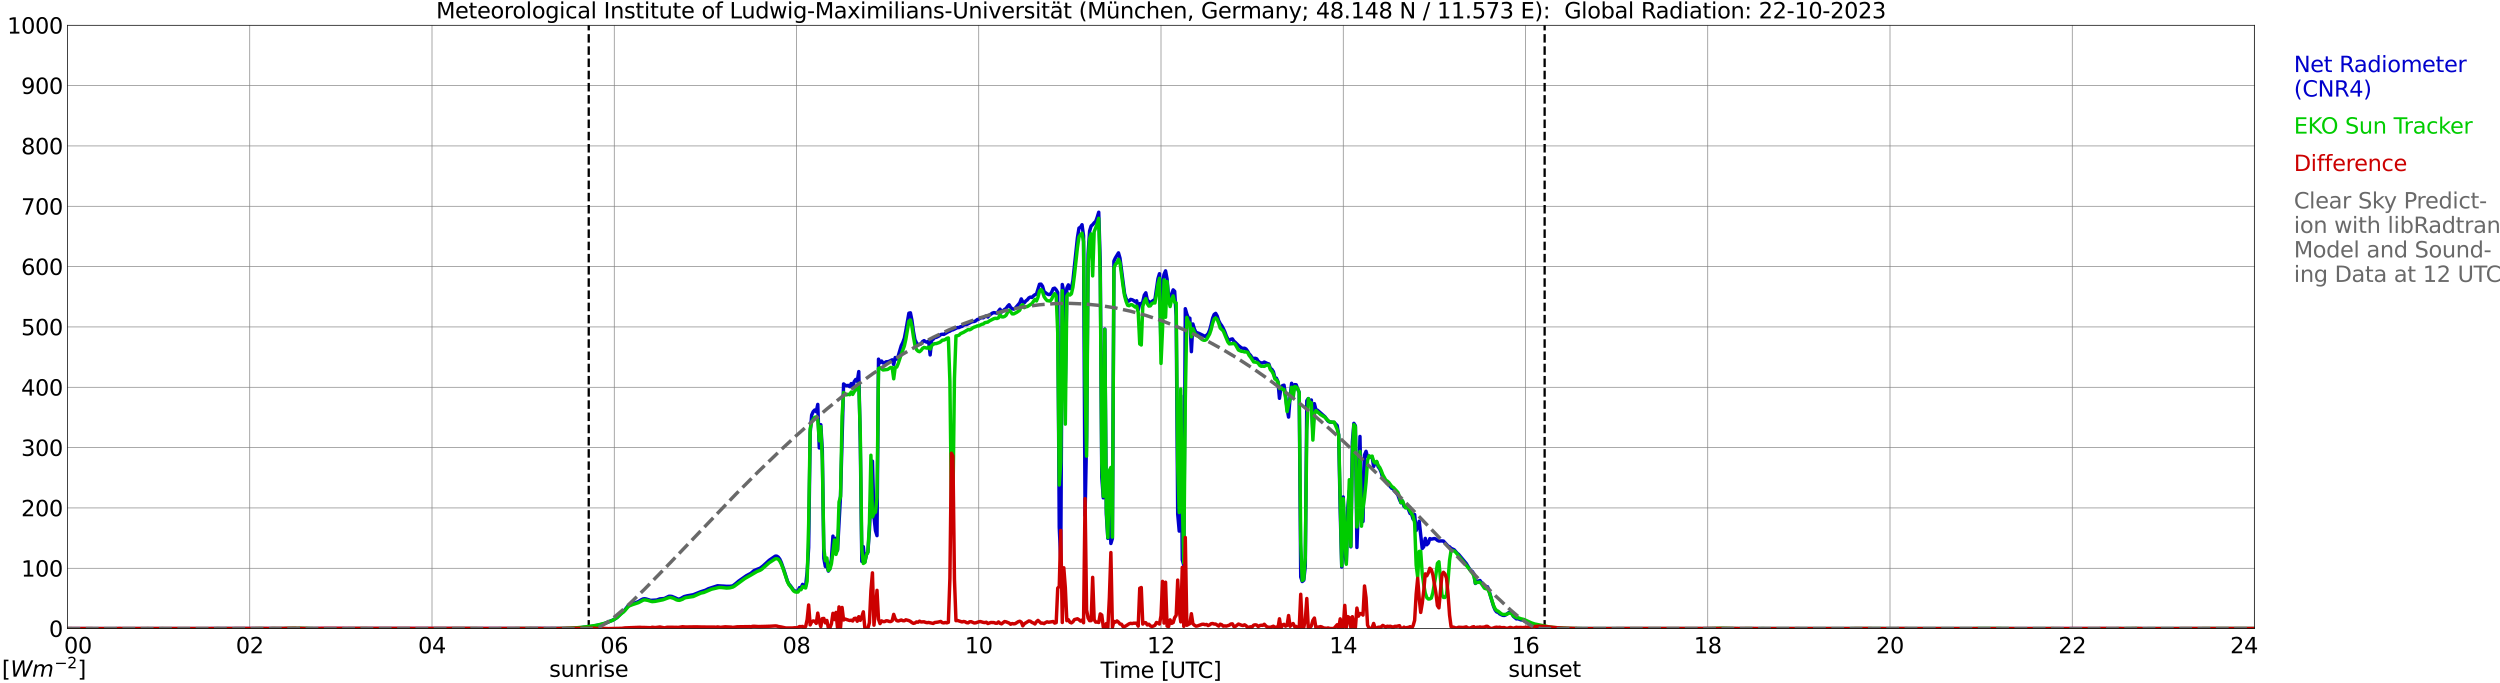 <?xml version="1.0" encoding="utf-8" standalone="no"?>
<!DOCTYPE svg PUBLIC "-//W3C//DTD SVG 1.1//EN"
  "http://www.w3.org/Graphics/SVG/1.1/DTD/svg11.dtd">
<svg xmlns:xlink="http://www.w3.org/1999/xlink" width="1085.4pt" height="296.64pt" viewBox="0 0 1085.4 296.64" xmlns="http://www.w3.org/2000/svg" version="1.1">
 <defs>
  <style type="text/css">*{stroke-linejoin: round; stroke-linecap: butt}</style>
 </defs>
 <g id="figure_1">
  <g id="patch_1">
   <path d="M 0 296.64 
L 1085.4 296.64 
L 1085.4 0 
L 0 0 
z
" style="fill: #ffffff"/>
  </g>
  <g id="axes_1">
   <g id="patch_2">
    <path d="M 29.306 272.909 
L 978.814 272.909 
L 978.814 10.976 
L 29.306 10.976 
z
" style="fill: #ffffff"/>
   </g>
   <g id="patch_3">
    <path d="M 978.814 272.909 
L 978.814 272.909 
L 978.814 10.976 
L 978.814 10.976 
z
" clip-path="url(#pf7fe451d4b)" style="fill: #d3d3d3; opacity: 0.25; stroke: #d3d3d3; stroke-linejoin: miter"/>
   </g>
   <g id="matplotlib.axis_1">
    <g id="xtick_1">
     <g id="line2d_1">
      <path d="M 29.306 272.909 
L 29.306 10.976 
" clip-path="url(#pf7fe451d4b)" style="fill: none; stroke: #808080; stroke-width: 0.3; stroke-linecap: square"/>
     </g>
     <g id="line2d_2"/>
     <g id="text_1">
      <!--    00 -->
      <g transform="translate(18.733 283.627) scale(0.095 -0.095)">
       <defs>
        <path id="DejaVuSans-20" transform="scale(0.016)"/>
        <path id="DejaVuSans-30" d="M 2034 4250 
Q 1547 4250 1301 3770 
Q 1056 3291 1056 2328 
Q 1056 1369 1301 889 
Q 1547 409 2034 409 
Q 2525 409 2770 889 
Q 3016 1369 3016 2328 
Q 3016 3291 2770 3770 
Q 2525 4250 2034 4250 
z
M 2034 4750 
Q 2819 4750 3233 4129 
Q 3647 3509 3647 2328 
Q 3647 1150 3233 529 
Q 2819 -91 2034 -91 
Q 1250 -91 836 529 
Q 422 1150 422 2328 
Q 422 3509 836 4129 
Q 1250 4750 2034 4750 
z
" transform="scale(0.016)"/>
       </defs>
       <use xlink:href="#DejaVuSans-20"/>
       <use xlink:href="#DejaVuSans-20" transform="translate(31.787 0)"/>
       <use xlink:href="#DejaVuSans-20" transform="translate(63.574 0)"/>
       <use xlink:href="#DejaVuSans-30" transform="translate(95.361 0)"/>
       <use xlink:href="#DejaVuSans-30" transform="translate(158.984 0)"/>
      </g>
     </g>
    </g>
    <g id="xtick_2">
     <g id="line2d_3">
      <path d="M 108.431 272.909 
L 108.431 10.976 
" clip-path="url(#pf7fe451d4b)" style="fill: none; stroke: #808080; stroke-width: 0.3; stroke-linecap: square"/>
     </g>
     <g id="line2d_4"/>
     <g id="text_2">
      <!-- 02 -->
      <g transform="translate(102.387 283.627) scale(0.095 -0.095)">
       <defs>
        <path id="DejaVuSans-32" d="M 1228 531 
L 3431 531 
L 3431 0 
L 469 0 
L 469 531 
Q 828 903 1448 1529 
Q 2069 2156 2228 2338 
Q 2531 2678 2651 2914 
Q 2772 3150 2772 3378 
Q 2772 3750 2511 3984 
Q 2250 4219 1831 4219 
Q 1534 4219 1204 4116 
Q 875 4013 500 3803 
L 500 4441 
Q 881 4594 1212 4672 
Q 1544 4750 1819 4750 
Q 2544 4750 2975 4387 
Q 3406 4025 3406 3419 
Q 3406 3131 3298 2873 
Q 3191 2616 2906 2266 
Q 2828 2175 2409 1742 
Q 1991 1309 1228 531 
z
" transform="scale(0.016)"/>
       </defs>
       <use xlink:href="#DejaVuSans-30"/>
       <use xlink:href="#DejaVuSans-32" transform="translate(63.623 0)"/>
      </g>
     </g>
    </g>
    <g id="xtick_3">
     <g id="line2d_5">
      <path d="M 187.557 272.909 
L 187.557 10.976 
" clip-path="url(#pf7fe451d4b)" style="fill: none; stroke: #808080; stroke-width: 0.3; stroke-linecap: square"/>
     </g>
     <g id="line2d_6"/>
     <g id="text_3">
      <!-- 04 -->
      <g transform="translate(181.513 283.627) scale(0.095 -0.095)">
       <defs>
        <path id="DejaVuSans-34" d="M 2419 4116 
L 825 1625 
L 2419 1625 
L 2419 4116 
z
M 2253 4666 
L 3047 4666 
L 3047 1625 
L 3713 1625 
L 3713 1100 
L 3047 1100 
L 3047 0 
L 2419 0 
L 2419 1100 
L 313 1100 
L 313 1709 
L 2253 4666 
z
" transform="scale(0.016)"/>
       </defs>
       <use xlink:href="#DejaVuSans-30"/>
       <use xlink:href="#DejaVuSans-34" transform="translate(63.623 0)"/>
      </g>
     </g>
    </g>
    <g id="xtick_4">
     <g id="line2d_7">
      <path d="M 266.683 272.909 
L 266.683 10.976 
" clip-path="url(#pf7fe451d4b)" style="fill: none; stroke: #808080; stroke-width: 0.3; stroke-linecap: square"/>
     </g>
     <g id="line2d_8"/>
     <g id="text_4">
      <!-- 06 -->
      <g transform="translate(260.638 283.627) scale(0.095 -0.095)">
       <defs>
        <path id="DejaVuSans-36" d="M 2113 2584 
Q 1688 2584 1439 2293 
Q 1191 2003 1191 1497 
Q 1191 994 1439 701 
Q 1688 409 2113 409 
Q 2538 409 2786 701 
Q 3034 994 3034 1497 
Q 3034 2003 2786 2293 
Q 2538 2584 2113 2584 
z
M 3366 4563 
L 3366 3988 
Q 3128 4100 2886 4159 
Q 2644 4219 2406 4219 
Q 1781 4219 1451 3797 
Q 1122 3375 1075 2522 
Q 1259 2794 1537 2939 
Q 1816 3084 2150 3084 
Q 2853 3084 3261 2657 
Q 3669 2231 3669 1497 
Q 3669 778 3244 343 
Q 2819 -91 2113 -91 
Q 1303 -91 875 529 
Q 447 1150 447 2328 
Q 447 3434 972 4092 
Q 1497 4750 2381 4750 
Q 2619 4750 2861 4703 
Q 3103 4656 3366 4563 
z
" transform="scale(0.016)"/>
       </defs>
       <use xlink:href="#DejaVuSans-30"/>
       <use xlink:href="#DejaVuSans-36" transform="translate(63.623 0)"/>
      </g>
     </g>
    </g>
    <g id="xtick_5">
     <g id="line2d_9">
      <path d="M 345.808 272.909 
L 345.808 10.976 
" clip-path="url(#pf7fe451d4b)" style="fill: none; stroke: #808080; stroke-width: 0.3; stroke-linecap: square"/>
     </g>
     <g id="line2d_10"/>
     <g id="text_5">
      <!-- 08 -->
      <g transform="translate(339.764 283.627) scale(0.095 -0.095)">
       <defs>
        <path id="DejaVuSans-38" d="M 2034 2216 
Q 1584 2216 1326 1975 
Q 1069 1734 1069 1313 
Q 1069 891 1326 650 
Q 1584 409 2034 409 
Q 2484 409 2743 651 
Q 3003 894 3003 1313 
Q 3003 1734 2745 1975 
Q 2488 2216 2034 2216 
z
M 1403 2484 
Q 997 2584 770 2862 
Q 544 3141 544 3541 
Q 544 4100 942 4425 
Q 1341 4750 2034 4750 
Q 2731 4750 3128 4425 
Q 3525 4100 3525 3541 
Q 3525 3141 3298 2862 
Q 3072 2584 2669 2484 
Q 3125 2378 3379 2068 
Q 3634 1759 3634 1313 
Q 3634 634 3220 271 
Q 2806 -91 2034 -91 
Q 1263 -91 848 271 
Q 434 634 434 1313 
Q 434 1759 690 2068 
Q 947 2378 1403 2484 
z
M 1172 3481 
Q 1172 3119 1398 2916 
Q 1625 2713 2034 2713 
Q 2441 2713 2670 2916 
Q 2900 3119 2900 3481 
Q 2900 3844 2670 4047 
Q 2441 4250 2034 4250 
Q 1625 4250 1398 4047 
Q 1172 3844 1172 3481 
z
" transform="scale(0.016)"/>
       </defs>
       <use xlink:href="#DejaVuSans-30"/>
       <use xlink:href="#DejaVuSans-38" transform="translate(63.623 0)"/>
      </g>
     </g>
    </g>
    <g id="xtick_6">
     <g id="line2d_11">
      <path d="M 424.934 272.909 
L 424.934 10.976 
" clip-path="url(#pf7fe451d4b)" style="fill: none; stroke: #808080; stroke-width: 0.3; stroke-linecap: square"/>
     </g>
     <g id="line2d_12"/>
     <g id="text_6">
      <!-- 10 -->
      <g transform="translate(418.89 283.627) scale(0.095 -0.095)">
       <defs>
        <path id="DejaVuSans-31" d="M 794 531 
L 1825 531 
L 1825 4091 
L 703 3866 
L 703 4441 
L 1819 4666 
L 2450 4666 
L 2450 531 
L 3481 531 
L 3481 0 
L 794 0 
L 794 531 
z
" transform="scale(0.016)"/>
       </defs>
       <use xlink:href="#DejaVuSans-31"/>
       <use xlink:href="#DejaVuSans-30" transform="translate(63.623 0)"/>
      </g>
     </g>
    </g>
    <g id="xtick_7">
     <g id="line2d_13">
      <path d="M 504.06 272.909 
L 504.06 10.976 
" clip-path="url(#pf7fe451d4b)" style="fill: none; stroke: #808080; stroke-width: 0.3; stroke-linecap: square"/>
     </g>
     <g id="line2d_14"/>
     <g id="text_7">
      <!-- 12 -->
      <g transform="translate(498.015 283.627) scale(0.095 -0.095)">
       <use xlink:href="#DejaVuSans-31"/>
       <use xlink:href="#DejaVuSans-32" transform="translate(63.623 0)"/>
      </g>
     </g>
    </g>
    <g id="xtick_8">
     <g id="line2d_15">
      <path d="M 583.185 272.909 
L 583.185 10.976 
" clip-path="url(#pf7fe451d4b)" style="fill: none; stroke: #808080; stroke-width: 0.3; stroke-linecap: square"/>
     </g>
     <g id="line2d_16"/>
     <g id="text_8">
      <!-- 14 -->
      <g transform="translate(577.141 283.627) scale(0.095 -0.095)">
       <use xlink:href="#DejaVuSans-31"/>
       <use xlink:href="#DejaVuSans-34" transform="translate(63.623 0)"/>
      </g>
     </g>
    </g>
    <g id="xtick_9">
     <g id="line2d_17">
      <path d="M 662.311 272.909 
L 662.311 10.976 
" clip-path="url(#pf7fe451d4b)" style="fill: none; stroke: #808080; stroke-width: 0.3; stroke-linecap: square"/>
     </g>
     <g id="line2d_18"/>
     <g id="text_9">
      <!-- 16 -->
      <g transform="translate(656.267 283.627) scale(0.095 -0.095)">
       <use xlink:href="#DejaVuSans-31"/>
       <use xlink:href="#DejaVuSans-36" transform="translate(63.623 0)"/>
      </g>
     </g>
    </g>
    <g id="xtick_10">
     <g id="line2d_19">
      <path d="M 741.437 272.909 
L 741.437 10.976 
" clip-path="url(#pf7fe451d4b)" style="fill: none; stroke: #808080; stroke-width: 0.3; stroke-linecap: square"/>
     </g>
     <g id="line2d_20"/>
     <g id="text_10">
      <!-- 18 -->
      <g transform="translate(735.392 283.627) scale(0.095 -0.095)">
       <use xlink:href="#DejaVuSans-31"/>
       <use xlink:href="#DejaVuSans-38" transform="translate(63.623 0)"/>
      </g>
     </g>
    </g>
    <g id="xtick_11">
     <g id="line2d_21">
      <path d="M 820.562 272.909 
L 820.562 10.976 
" clip-path="url(#pf7fe451d4b)" style="fill: none; stroke: #808080; stroke-width: 0.3; stroke-linecap: square"/>
     </g>
     <g id="line2d_22"/>
     <g id="text_11">
      <!-- 20 -->
      <g transform="translate(814.518 283.627) scale(0.095 -0.095)">
       <use xlink:href="#DejaVuSans-32"/>
       <use xlink:href="#DejaVuSans-30" transform="translate(63.623 0)"/>
      </g>
     </g>
    </g>
    <g id="xtick_12">
     <g id="line2d_23">
      <path d="M 899.688 272.909 
L 899.688 10.976 
" clip-path="url(#pf7fe451d4b)" style="fill: none; stroke: #808080; stroke-width: 0.3; stroke-linecap: square"/>
     </g>
     <g id="line2d_24"/>
     <g id="text_12">
      <!-- 22 -->
      <g transform="translate(893.644 283.627) scale(0.095 -0.095)">
       <use xlink:href="#DejaVuSans-32"/>
       <use xlink:href="#DejaVuSans-32" transform="translate(63.623 0)"/>
      </g>
     </g>
    </g>
    <g id="xtick_13">
     <g id="line2d_25">
      <path d="M 978.814 272.909 
L 978.814 10.976 
" clip-path="url(#pf7fe451d4b)" style="fill: none; stroke: #808080; stroke-width: 0.3; stroke-linecap: square"/>
     </g>
     <g id="line2d_26"/>
     <g id="text_13">
      <!-- 24    -->
      <g transform="translate(968.241 283.627) scale(0.095 -0.095)">
       <use xlink:href="#DejaVuSans-32"/>
       <use xlink:href="#DejaVuSans-34" transform="translate(63.623 0)"/>
       <use xlink:href="#DejaVuSans-20" transform="translate(127.246 0)"/>
       <use xlink:href="#DejaVuSans-20" transform="translate(159.033 0)"/>
       <use xlink:href="#DejaVuSans-20" transform="translate(190.82 0)"/>
      </g>
     </g>
    </g>
    <g id="text_14">
     <!-- Time [UTC] -->
     <g transform="translate(477.806 294.322) scale(0.095 -0.095)">
      <defs>
       <path id="DejaVuSans-54" d="M -19 4666 
L 3928 4666 
L 3928 4134 
L 2272 4134 
L 2272 0 
L 1638 0 
L 1638 4134 
L -19 4134 
L -19 4666 
z
" transform="scale(0.016)"/>
       <path id="DejaVuSans-69" d="M 603 3500 
L 1178 3500 
L 1178 0 
L 603 0 
L 603 3500 
z
M 603 4863 
L 1178 4863 
L 1178 4134 
L 603 4134 
L 603 4863 
z
" transform="scale(0.016)"/>
       <path id="DejaVuSans-6d" d="M 3328 2828 
Q 3544 3216 3844 3400 
Q 4144 3584 4550 3584 
Q 5097 3584 5394 3201 
Q 5691 2819 5691 2113 
L 5691 0 
L 5113 0 
L 5113 2094 
Q 5113 2597 4934 2840 
Q 4756 3084 4391 3084 
Q 3944 3084 3684 2787 
Q 3425 2491 3425 1978 
L 3425 0 
L 2847 0 
L 2847 2094 
Q 2847 2600 2669 2842 
Q 2491 3084 2119 3084 
Q 1678 3084 1418 2786 
Q 1159 2488 1159 1978 
L 1159 0 
L 581 0 
L 581 3500 
L 1159 3500 
L 1159 2956 
Q 1356 3278 1631 3431 
Q 1906 3584 2284 3584 
Q 2666 3584 2933 3390 
Q 3200 3197 3328 2828 
z
" transform="scale(0.016)"/>
       <path id="DejaVuSans-65" d="M 3597 1894 
L 3597 1613 
L 953 1613 
Q 991 1019 1311 708 
Q 1631 397 2203 397 
Q 2534 397 2845 478 
Q 3156 559 3463 722 
L 3463 178 
Q 3153 47 2828 -22 
Q 2503 -91 2169 -91 
Q 1331 -91 842 396 
Q 353 884 353 1716 
Q 353 2575 817 3079 
Q 1281 3584 2069 3584 
Q 2775 3584 3186 3129 
Q 3597 2675 3597 1894 
z
M 3022 2063 
Q 3016 2534 2758 2815 
Q 2500 3097 2075 3097 
Q 1594 3097 1305 2825 
Q 1016 2553 972 2059 
L 3022 2063 
z
" transform="scale(0.016)"/>
       <path id="DejaVuSans-5b" d="M 550 4863 
L 1875 4863 
L 1875 4416 
L 1125 4416 
L 1125 -397 
L 1875 -397 
L 1875 -844 
L 550 -844 
L 550 4863 
z
" transform="scale(0.016)"/>
       <path id="DejaVuSans-55" d="M 556 4666 
L 1191 4666 
L 1191 1831 
Q 1191 1081 1462 751 
Q 1734 422 2344 422 
Q 2950 422 3222 751 
Q 3494 1081 3494 1831 
L 3494 4666 
L 4128 4666 
L 4128 1753 
Q 4128 841 3676 375 
Q 3225 -91 2344 -91 
Q 1459 -91 1007 375 
Q 556 841 556 1753 
L 556 4666 
z
" transform="scale(0.016)"/>
       <path id="DejaVuSans-43" d="M 4122 4306 
L 4122 3641 
Q 3803 3938 3442 4084 
Q 3081 4231 2675 4231 
Q 1875 4231 1450 3742 
Q 1025 3253 1025 2328 
Q 1025 1406 1450 917 
Q 1875 428 2675 428 
Q 3081 428 3442 575 
Q 3803 722 4122 1019 
L 4122 359 
Q 3791 134 3420 21 
Q 3050 -91 2638 -91 
Q 1578 -91 968 557 
Q 359 1206 359 2328 
Q 359 3453 968 4101 
Q 1578 4750 2638 4750 
Q 3056 4750 3426 4639 
Q 3797 4528 4122 4306 
z
" transform="scale(0.016)"/>
       <path id="DejaVuSans-5d" d="M 1947 4863 
L 1947 -844 
L 622 -844 
L 622 -397 
L 1369 -397 
L 1369 4416 
L 622 4416 
L 622 4863 
L 1947 4863 
z
" transform="scale(0.016)"/>
      </defs>
      <use xlink:href="#DejaVuSans-54"/>
      <use xlink:href="#DejaVuSans-69" transform="translate(57.959 0)"/>
      <use xlink:href="#DejaVuSans-6d" transform="translate(85.742 0)"/>
      <use xlink:href="#DejaVuSans-65" transform="translate(183.154 0)"/>
      <use xlink:href="#DejaVuSans-20" transform="translate(244.678 0)"/>
      <use xlink:href="#DejaVuSans-5b" transform="translate(276.465 0)"/>
      <use xlink:href="#DejaVuSans-55" transform="translate(315.479 0)"/>
      <use xlink:href="#DejaVuSans-54" transform="translate(388.672 0)"/>
      <use xlink:href="#DejaVuSans-43" transform="translate(443.881 0)"/>
      <use xlink:href="#DejaVuSans-5d" transform="translate(513.705 0)"/>
     </g>
    </g>
   </g>
   <g id="matplotlib.axis_2">
    <g id="ytick_1">
     <g id="line2d_27">
      <path d="M 29.306 272.909 
L 978.814 272.909 
" clip-path="url(#pf7fe451d4b)" style="fill: none; stroke: #808080; stroke-width: 0.3; stroke-linecap: square"/>
     </g>
     <g id="line2d_28"/>
     <g id="text_15">
      <!-- 0 -->
      <g transform="translate(21.261 276.518) scale(0.095 -0.095)">
       <use xlink:href="#DejaVuSans-30"/>
      </g>
     </g>
    </g>
    <g id="ytick_2">
     <g id="line2d_29">
      <path d="M 29.306 246.715 
L 978.814 246.715 
" clip-path="url(#pf7fe451d4b)" style="fill: none; stroke: #808080; stroke-width: 0.3; stroke-linecap: square"/>
     </g>
     <g id="line2d_30"/>
     <g id="text_16">
      <!-- 100 -->
      <g transform="translate(9.173 250.325) scale(0.095 -0.095)">
       <use xlink:href="#DejaVuSans-31"/>
       <use xlink:href="#DejaVuSans-30" transform="translate(63.623 0)"/>
       <use xlink:href="#DejaVuSans-30" transform="translate(127.246 0)"/>
      </g>
     </g>
    </g>
    <g id="ytick_3">
     <g id="line2d_31">
      <path d="M 29.306 220.522 
L 978.814 220.522 
" clip-path="url(#pf7fe451d4b)" style="fill: none; stroke: #808080; stroke-width: 0.3; stroke-linecap: square"/>
     </g>
     <g id="line2d_32"/>
     <g id="text_17">
      <!-- 200 -->
      <g transform="translate(9.173 224.131) scale(0.095 -0.095)">
       <use xlink:href="#DejaVuSans-32"/>
       <use xlink:href="#DejaVuSans-30" transform="translate(63.623 0)"/>
       <use xlink:href="#DejaVuSans-30" transform="translate(127.246 0)"/>
      </g>
     </g>
    </g>
    <g id="ytick_4">
     <g id="line2d_33">
      <path d="M 29.306 194.329 
L 978.814 194.329 
" clip-path="url(#pf7fe451d4b)" style="fill: none; stroke: #808080; stroke-width: 0.3; stroke-linecap: square"/>
     </g>
     <g id="line2d_34"/>
     <g id="text_18">
      <!-- 300 -->
      <g transform="translate(9.173 197.938) scale(0.095 -0.095)">
       <defs>
        <path id="DejaVuSans-33" d="M 2597 2516 
Q 3050 2419 3304 2112 
Q 3559 1806 3559 1356 
Q 3559 666 3084 287 
Q 2609 -91 1734 -91 
Q 1441 -91 1130 -33 
Q 819 25 488 141 
L 488 750 
Q 750 597 1062 519 
Q 1375 441 1716 441 
Q 2309 441 2620 675 
Q 2931 909 2931 1356 
Q 2931 1769 2642 2001 
Q 2353 2234 1838 2234 
L 1294 2234 
L 1294 2753 
L 1863 2753 
Q 2328 2753 2575 2939 
Q 2822 3125 2822 3475 
Q 2822 3834 2567 4026 
Q 2313 4219 1838 4219 
Q 1578 4219 1281 4162 
Q 984 4106 628 3988 
L 628 4550 
Q 988 4650 1302 4700 
Q 1616 4750 1894 4750 
Q 2613 4750 3031 4423 
Q 3450 4097 3450 3541 
Q 3450 3153 3228 2886 
Q 3006 2619 2597 2516 
z
" transform="scale(0.016)"/>
       </defs>
       <use xlink:href="#DejaVuSans-33"/>
       <use xlink:href="#DejaVuSans-30" transform="translate(63.623 0)"/>
       <use xlink:href="#DejaVuSans-30" transform="translate(127.246 0)"/>
      </g>
     </g>
    </g>
    <g id="ytick_5">
     <g id="line2d_35">
      <path d="M 29.306 168.136 
L 978.814 168.136 
" clip-path="url(#pf7fe451d4b)" style="fill: none; stroke: #808080; stroke-width: 0.3; stroke-linecap: square"/>
     </g>
     <g id="line2d_36"/>
     <g id="text_19">
      <!-- 400 -->
      <g transform="translate(9.173 171.745) scale(0.095 -0.095)">
       <use xlink:href="#DejaVuSans-34"/>
       <use xlink:href="#DejaVuSans-30" transform="translate(63.623 0)"/>
       <use xlink:href="#DejaVuSans-30" transform="translate(127.246 0)"/>
      </g>
     </g>
    </g>
    <g id="ytick_6">
     <g id="line2d_37">
      <path d="M 29.306 141.942 
L 978.814 141.942 
" clip-path="url(#pf7fe451d4b)" style="fill: none; stroke: #808080; stroke-width: 0.3; stroke-linecap: square"/>
     </g>
     <g id="line2d_38"/>
     <g id="text_20">
      <!-- 500 -->
      <g transform="translate(9.173 145.551) scale(0.095 -0.095)">
       <defs>
        <path id="DejaVuSans-35" d="M 691 4666 
L 3169 4666 
L 3169 4134 
L 1269 4134 
L 1269 2991 
Q 1406 3038 1543 3061 
Q 1681 3084 1819 3084 
Q 2600 3084 3056 2656 
Q 3513 2228 3513 1497 
Q 3513 744 3044 326 
Q 2575 -91 1722 -91 
Q 1428 -91 1123 -41 
Q 819 9 494 109 
L 494 744 
Q 775 591 1075 516 
Q 1375 441 1709 441 
Q 2250 441 2565 725 
Q 2881 1009 2881 1497 
Q 2881 1984 2565 2268 
Q 2250 2553 1709 2553 
Q 1456 2553 1204 2497 
Q 953 2441 691 2322 
L 691 4666 
z
" transform="scale(0.016)"/>
       </defs>
       <use xlink:href="#DejaVuSans-35"/>
       <use xlink:href="#DejaVuSans-30" transform="translate(63.623 0)"/>
       <use xlink:href="#DejaVuSans-30" transform="translate(127.246 0)"/>
      </g>
     </g>
    </g>
    <g id="ytick_7">
     <g id="line2d_39">
      <path d="M 29.306 115.749 
L 978.814 115.749 
" clip-path="url(#pf7fe451d4b)" style="fill: none; stroke: #808080; stroke-width: 0.3; stroke-linecap: square"/>
     </g>
     <g id="line2d_40"/>
     <g id="text_21">
      <!-- 600 -->
      <g transform="translate(9.173 119.358) scale(0.095 -0.095)">
       <use xlink:href="#DejaVuSans-36"/>
       <use xlink:href="#DejaVuSans-30" transform="translate(63.623 0)"/>
       <use xlink:href="#DejaVuSans-30" transform="translate(127.246 0)"/>
      </g>
     </g>
    </g>
    <g id="ytick_8">
     <g id="line2d_41">
      <path d="M 29.306 89.556 
L 978.814 89.556 
" clip-path="url(#pf7fe451d4b)" style="fill: none; stroke: #808080; stroke-width: 0.3; stroke-linecap: square"/>
     </g>
     <g id="line2d_42"/>
     <g id="text_22">
      <!-- 700 -->
      <g transform="translate(9.173 93.165) scale(0.095 -0.095)">
       <defs>
        <path id="DejaVuSans-37" d="M 525 4666 
L 3525 4666 
L 3525 4397 
L 1831 0 
L 1172 0 
L 2766 4134 
L 525 4134 
L 525 4666 
z
" transform="scale(0.016)"/>
       </defs>
       <use xlink:href="#DejaVuSans-37"/>
       <use xlink:href="#DejaVuSans-30" transform="translate(63.623 0)"/>
       <use xlink:href="#DejaVuSans-30" transform="translate(127.246 0)"/>
      </g>
     </g>
    </g>
    <g id="ytick_9">
     <g id="line2d_43">
      <path d="M 29.306 63.362 
L 978.814 63.362 
" clip-path="url(#pf7fe451d4b)" style="fill: none; stroke: #808080; stroke-width: 0.3; stroke-linecap: square"/>
     </g>
     <g id="line2d_44"/>
     <g id="text_23">
      <!-- 800 -->
      <g transform="translate(9.173 66.972) scale(0.095 -0.095)">
       <use xlink:href="#DejaVuSans-38"/>
       <use xlink:href="#DejaVuSans-30" transform="translate(63.623 0)"/>
       <use xlink:href="#DejaVuSans-30" transform="translate(127.246 0)"/>
      </g>
     </g>
    </g>
    <g id="ytick_10">
     <g id="line2d_45">
      <path d="M 29.306 37.169 
L 978.814 37.169 
" clip-path="url(#pf7fe451d4b)" style="fill: none; stroke: #808080; stroke-width: 0.3; stroke-linecap: square"/>
     </g>
     <g id="line2d_46"/>
     <g id="text_24">
      <!-- 900 -->
      <g transform="translate(9.173 40.778) scale(0.095 -0.095)">
       <defs>
        <path id="DejaVuSans-39" d="M 703 97 
L 703 672 
Q 941 559 1184 500 
Q 1428 441 1663 441 
Q 2288 441 2617 861 
Q 2947 1281 2994 2138 
Q 2813 1869 2534 1725 
Q 2256 1581 1919 1581 
Q 1219 1581 811 2004 
Q 403 2428 403 3163 
Q 403 3881 828 4315 
Q 1253 4750 1959 4750 
Q 2769 4750 3195 4129 
Q 3622 3509 3622 2328 
Q 3622 1225 3098 567 
Q 2575 -91 1691 -91 
Q 1453 -91 1209 -44 
Q 966 3 703 97 
z
M 1959 2075 
Q 2384 2075 2632 2365 
Q 2881 2656 2881 3163 
Q 2881 3666 2632 3958 
Q 2384 4250 1959 4250 
Q 1534 4250 1286 3958 
Q 1038 3666 1038 3163 
Q 1038 2656 1286 2365 
Q 1534 2075 1959 2075 
z
" transform="scale(0.016)"/>
       </defs>
       <use xlink:href="#DejaVuSans-39"/>
       <use xlink:href="#DejaVuSans-30" transform="translate(63.623 0)"/>
       <use xlink:href="#DejaVuSans-30" transform="translate(127.246 0)"/>
      </g>
     </g>
    </g>
    <g id="ytick_11">
     <g id="line2d_47">
      <path d="M 29.306 10.976 
L 978.814 10.976 
" clip-path="url(#pf7fe451d4b)" style="fill: none; stroke: #808080; stroke-width: 0.3; stroke-linecap: square"/>
     </g>
     <g id="line2d_48"/>
     <g id="text_25">
      <!-- 1000 -->
      <g transform="translate(3.128 14.585) scale(0.095 -0.095)">
       <use xlink:href="#DejaVuSans-31"/>
       <use xlink:href="#DejaVuSans-30" transform="translate(63.623 0)"/>
       <use xlink:href="#DejaVuSans-30" transform="translate(127.246 0)"/>
       <use xlink:href="#DejaVuSans-30" transform="translate(190.869 0)"/>
      </g>
     </g>
    </g>
   </g>
   <g id="line2d_49">
    <path d="M 255.605 272.909 
L 255.605 10.976 
" clip-path="url(#pf7fe451d4b)" style="fill: none; stroke-dasharray: 3.7,1.6; stroke-dashoffset: 0; stroke: #000000"/>
   </g>
   <g id="line2d_50">
    <path d="M 670.619 272.909 
L 670.619 10.976 
" clip-path="url(#pf7fe451d4b)" style="fill: none; stroke-dasharray: 3.7,1.6; stroke-dashoffset: 0; stroke: #000000"/>
   </g>
   <g id="line2d_51">
    <path d="M 29.306 272.909 
L 248.22 272.862 
L 249.539 272.759 
L 252.176 272.558 
L 253.495 272.335 
L 255.473 272.233 
L 256.133 272.071 
L 257.451 271.929 
L 258.77 271.586 
L 260.089 271.342 
L 261.408 271.039 
L 262.726 270.612 
L 266.023 269.234 
L 267.342 268.506 
L 268.002 268 
L 269.32 266.622 
L 270.639 265.507 
L 271.298 264.799 
L 272.617 263.139 
L 273.277 262.651 
L 275.255 261.881 
L 276.573 261.436 
L 277.233 261.132 
L 278.552 260.341 
L 279.211 260.037 
L 279.87 259.956 
L 280.53 260.058 
L 282.508 260.666 
L 285.145 260.504 
L 286.464 260.016 
L 288.442 259.857 
L 290.42 258.882 
L 291.08 258.864 
L 291.739 258.963 
L 293.058 259.511 
L 294.377 260.119 
L 295.036 260.058 
L 295.696 259.775 
L 297.014 259.026 
L 298.333 258.681 
L 300.971 258.214 
L 304.267 256.897 
L 306.246 256.271 
L 307.564 255.6 
L 311.521 254.325 
L 314.158 254.466 
L 315.477 254.568 
L 316.796 254.568 
L 318.114 254.385 
L 319.433 253.374 
L 320.752 252.258 
L 324.049 249.95 
L 326.027 248.897 
L 327.346 247.761 
L 328.665 247.195 
L 329.983 246.689 
L 331.302 245.697 
L 333.28 243.874 
L 333.94 243.263 
L 336.577 241.461 
L 337.236 241.44 
L 337.896 241.888 
L 338.555 242.779 
L 339.215 244.238 
L 340.533 248.064 
L 341.852 252.24 
L 342.512 253.596 
L 343.171 254.325 
L 344.49 256.19 
L 345.149 256.575 
L 345.808 256.776 
L 346.468 256.512 
L 347.127 255.116 
L 347.787 255.197 
L 348.446 253.717 
L 349.105 254.872 
L 349.765 254.406 
L 350.424 248.431 
L 351.083 237.734 
L 351.743 187.919 
L 352.402 180.182 
L 353.062 178.702 
L 353.721 178.013 
L 354.38 178.744 
L 355.04 175.582 
L 355.699 194.483 
L 356.359 184.396 
L 357.018 195.536 
L 357.677 242.433 
L 358.337 245.919 
L 358.996 245.796 
L 359.655 247.944 
L 360.315 246.75 
L 360.974 242.676 
L 361.634 232.77 
L 362.293 238.341 
L 362.952 233.682 
L 363.612 238.928 
L 364.93 215.087 
L 366.249 166.69 
L 366.909 167.216 
L 367.568 167.481 
L 368.227 167.318 
L 368.887 167.866 
L 369.546 166.548 
L 370.206 167.926 
L 370.865 165.676 
L 371.524 164.746 
L 372.184 165.576 
L 372.843 161.323 
L 373.502 192.074 
L 374.162 243.729 
L 374.821 237.349 
L 375.481 243.952 
L 376.14 240.914 
L 376.799 239.761 
L 377.459 230.177 
L 378.777 200.217 
L 379.437 224.365 
L 380.096 230.36 
L 380.756 232.548 
L 381.415 155.932 
L 382.074 157.493 
L 382.734 156.744 
L 383.393 157.595 
L 384.053 157.532 
L 384.712 157.069 
L 385.371 157.048 
L 386.031 156.865 
L 387.349 156.218 
L 388.009 158.284 
L 388.668 155.225 
L 389.328 155.914 
L 389.987 154.515 
L 391.306 150.018 
L 391.965 148.682 
L 392.624 146.859 
L 393.284 143.496 
L 394.603 135.978 
L 395.262 135.818 
L 395.921 139.1 
L 396.581 143.941 
L 397.24 147.506 
L 397.899 148.863 
L 398.559 149.693 
L 399.878 149.269 
L 400.537 148.297 
L 401.196 147.891 
L 401.856 148.357 
L 402.515 148.58 
L 403.175 148.053 
L 403.834 154.091 
L 404.493 147.668 
L 405.153 147.283 
L 405.812 146.534 
L 406.471 146.474 
L 407.79 145.803 
L 408.45 145.237 
L 409.109 145.117 
L 409.768 145.177 
L 411.087 144.407 
L 411.746 144.001 
L 412.406 143.778 
L 413.065 143.333 
L 413.725 143.192 
L 415.703 142.22 
L 416.362 142.22 
L 417.022 141.853 
L 417.681 141.712 
L 418.34 141.185 
L 419 140.881 
L 419.659 140.902 
L 420.978 140.234 
L 421.637 139.868 
L 422.297 139.645 
L 422.956 139.585 
L 423.615 139.323 
L 424.275 138.734 
L 424.934 138.553 
L 425.593 138.066 
L 426.253 137.945 
L 426.912 137.984 
L 427.572 137.479 
L 428.231 137.175 
L 428.89 137.641 
L 429.55 136.85 
L 430.869 135.939 
L 431.528 135.716 
L 432.847 135.96 
L 434.165 134.236 
L 434.825 135.472 
L 435.484 134.988 
L 436.144 134.338 
L 436.803 133.953 
L 437.462 132.982 
L 438.122 132.314 
L 438.781 133.448 
L 439.44 134.055 
L 440.1 134.218 
L 440.759 133.833 
L 442.737 131.502 
L 443.397 129.781 
L 444.056 131.117 
L 444.716 131.462 
L 445.375 130.671 
L 446.034 130.166 
L 446.694 129.335 
L 447.353 128.99 
L 448.012 129.131 
L 448.672 128.463 
L 449.331 127.958 
L 449.991 127.675 
L 451.309 123.418 
L 451.969 123.358 
L 452.628 124.27 
L 453.287 126.601 
L 454.606 127.594 
L 455.266 127.897 
L 455.925 127.835 
L 456.584 126.884 
L 457.244 125.323 
L 457.903 125.1 
L 458.563 125.831 
L 459.222 126.986 
L 459.881 228.841 
L 460.541 243.143 
L 461.2 123.52 
L 461.859 126.823 
L 462.519 166.284 
L 463.178 125.082 
L 463.838 123.683 
L 464.497 125.323 
L 465.156 125.1 
L 465.816 121.739 
L 467.794 103.1 
L 468.453 99.03 
L 469.113 98.645 
L 469.772 97.571 
L 470.431 102.393 
L 471.091 223.796 
L 471.75 189.926 
L 472.409 110.233 
L 473.069 100.245 
L 473.728 98.118 
L 474.388 97.55 
L 475.047 96.74 
L 475.706 96.133 
L 476.366 94.328 
L 477.025 92.141 
L 477.685 114.264 
L 478.344 207.085 
L 479.003 216.14 
L 479.663 142.867 
L 480.322 223.149 
L 480.981 233.745 
L 481.641 217.68 
L 482.3 235.953 
L 482.96 233.745 
L 483.619 113.352 
L 484.278 111.954 
L 485.597 109.785 
L 486.256 112.095 
L 488.235 127.47 
L 488.894 129.618 
L 489.553 130.834 
L 490.213 130.65 
L 490.872 129.982 
L 491.532 130.145 
L 492.191 130.491 
L 492.85 131.017 
L 493.51 130.59 
L 494.169 134.582 
L 494.828 131.826 
L 495.488 131.947 
L 496.147 131.035 
L 496.807 128.159 
L 497.466 127.127 
L 498.125 130.286 
L 499.444 131.604 
L 500.103 130.894 
L 500.763 130.428 
L 501.422 130.105 
L 502.741 121.009 
L 503.4 118.842 
L 504.06 152.247 
L 504.719 122.588 
L 505.379 119.125 
L 506.038 117.606 
L 506.697 121.132 
L 507.357 129.212 
L 508.016 129.314 
L 509.335 125.852 
L 509.994 126.499 
L 510.654 137.275 
L 511.313 223.149 
L 511.972 230.583 
L 512.632 171.816 
L 513.291 243.062 
L 513.95 245.432 
L 514.61 134.034 
L 515.269 136.363 
L 515.929 138.026 
L 516.588 138.147 
L 517.247 152.671 
L 517.907 140.659 
L 518.566 142.909 
L 519.226 144.284 
L 520.544 144.75 
L 523.182 146.047 
L 523.841 145.562 
L 524.501 144.913 
L 525.16 143.414 
L 525.819 141.005 
L 526.479 138.147 
L 527.138 136.525 
L 527.797 136.059 
L 528.457 137.214 
L 529.116 139.242 
L 529.776 140.517 
L 530.435 141.408 
L 531.094 142.605 
L 531.754 144.043 
L 532.413 145.824 
L 533.073 147.181 
L 533.732 147.81 
L 534.391 147.304 
L 535.051 147.142 
L 535.71 148.134 
L 536.369 148.7 
L 537.688 150.018 
L 539.007 151.071 
L 539.666 151.254 
L 540.326 151.173 
L 540.985 151.537 
L 541.644 152.448 
L 542.304 153.645 
L 542.963 154.313 
L 543.623 155.406 
L 544.282 155.628 
L 544.941 155.547 
L 545.601 155.772 
L 546.26 156.825 
L 546.919 157.331 
L 547.579 157.574 
L 548.238 157.574 
L 548.898 157.189 
L 550.216 157.818 
L 550.876 158.02 
L 551.535 159.945 
L 552.195 160.369 
L 552.854 161.383 
L 553.513 164.015 
L 554.173 164.22 
L 554.832 165.718 
L 555.491 172.929 
L 556.151 168.209 
L 556.81 167.42 
L 557.47 167.237 
L 558.129 171.572 
L 558.788 177.366 
L 559.448 181.072 
L 560.107 172.381 
L 560.766 166.407 
L 561.426 170.519 
L 562.085 166.994 
L 562.745 167.054 
L 563.404 168.898 
L 564.063 170.378 
L 564.723 250.498 
L 565.382 252.462 
L 566.042 251.894 
L 566.701 245.736 
L 567.36 173.982 
L 568.02 173.052 
L 568.679 174.529 
L 569.338 173.66 
L 569.998 187.495 
L 570.657 175.26 
L 571.317 177.893 
L 571.976 178.094 
L 575.273 180.991 
L 576.592 182.835 
L 577.251 183.199 
L 579.229 183.422 
L 580.548 184.739 
L 581.207 188.933 
L 581.867 222.034 
L 582.526 246.16 
L 583.185 215.776 
L 583.845 239.719 
L 584.504 244.5 
L 585.164 220.514 
L 585.823 213.081 
L 586.482 237.409 
L 587.142 191.951 
L 587.801 183.807 
L 588.46 184.863 
L 589.12 237.695 
L 589.779 217.78 
L 590.439 189.501 
L 591.098 221.934 
L 591.757 226.389 
L 592.417 197.543 
L 593.076 195.942 
L 593.736 198.394 
L 594.395 198.13 
L 595.054 198.454 
L 595.714 198.352 
L 596.373 202.527 
L 597.032 200.825 
L 597.692 200.542 
L 598.351 202.687 
L 599.011 203.538 
L 599.67 205.079 
L 600.329 207.47 
L 601.648 209.131 
L 602.307 209.919 
L 602.967 210.406 
L 603.626 211.318 
L 604.286 212.028 
L 604.945 212.311 
L 605.604 213.343 
L 606.264 214.031 
L 606.923 214.985 
L 607.582 216.829 
L 608.242 218.288 
L 608.901 217.518 
L 609.561 219.825 
L 610.22 220.271 
L 610.879 220.111 
L 611.539 221.305 
L 612.198 222.927 
L 612.858 223.189 
L 613.517 225.397 
L 614.176 223.39 
L 614.836 230.339 
L 615.495 228.7 
L 616.154 226.287 
L 617.473 238.14 
L 618.133 237.391 
L 618.792 233.745 
L 619.451 236.518 
L 620.111 235.851 
L 620.77 233.844 
L 621.429 234.088 
L 622.748 233.805 
L 623.408 234.006 
L 624.067 234.593 
L 624.726 234.897 
L 626.045 234.837 
L 626.705 234.918 
L 628.683 237.087 
L 629.342 237.409 
L 630.001 238.08 
L 631.32 238.666 
L 632.639 240.185 
L 633.298 240.712 
L 636.595 244.662 
L 637.914 246.87 
L 638.573 247.679 
L 639.233 248.146 
L 639.892 249.159 
L 640.552 253.314 
L 641.211 252.321 
L 641.87 252.3 
L 642.53 252.017 
L 644.508 254.731 
L 645.167 254.649 
L 645.827 254.752 
L 646.486 256.472 
L 647.805 261.111 
L 648.464 263.28 
L 649.123 264.839 
L 649.783 265.69 
L 650.442 265.852 
L 651.102 266.52 
L 652.42 267.149 
L 653.08 267.209 
L 653.739 266.966 
L 655.058 265.954 
L 655.717 265.63 
L 656.377 266.195 
L 657.036 267.573 
L 658.355 268.689 
L 659.014 268.626 
L 660.333 269.134 
L 660.992 269.174 
L 662.311 269.781 
L 665.608 271.586 
L 666.927 272.152 
L 669.564 272.739 
L 670.883 272.909 
L 978.154 272.909 
L 978.154 272.909 
" clip-path="url(#pf7fe451d4b)" style="fill: none; stroke: #0000cc; stroke-width: 1.5; stroke-linecap: square"/>
   </g>
   <g id="line2d_52">
    <path d="M 28.646 273.001 
L 29.965 272.94 
L 32.603 272.966 
L 35.9 272.95 
L 62.275 272.93 
L 64.253 272.922 
L 68.209 272.953 
L 70.187 272.924 
L 93.266 272.945 
L 94.584 272.89 
L 95.903 272.937 
L 98.541 272.921 
L 109.091 272.957 
L 113.047 272.88 
L 117.003 272.98 
L 118.322 272.873 
L 120.96 272.921 
L 128.213 272.78 
L 128.872 272.849 
L 130.191 272.766 
L 142.06 273.04 
L 147.335 272.99 
L 155.247 272.914 
L 157.885 272.897 
L 160.523 272.942 
L 173.71 272.946 
L 180.304 272.956 
L 183.601 272.957 
L 206.02 272.896 
L 207.998 272.94 
L 211.295 272.963 
L 222.504 272.943 
L 227.12 272.872 
L 237.67 272.942 
L 238.989 272.933 
L 240.967 272.918 
L 245.583 272.811 
L 250.198 272.572 
L 253.495 272.253 
L 258.111 271.622 
L 259.43 271.396 
L 262.726 270.547 
L 266.023 269.291 
L 268.002 268.029 
L 269.98 266.218 
L 270.639 265.75 
L 271.298 265.102 
L 272.617 263.52 
L 273.277 263.022 
L 274.595 262.511 
L 277.233 261.638 
L 279.211 260.578 
L 279.87 260.44 
L 281.189 260.644 
L 282.508 261.047 
L 283.167 261.204 
L 284.486 261.087 
L 287.783 260.414 
L 290.42 259.455 
L 291.08 259.381 
L 292.399 259.749 
L 293.717 260.435 
L 294.377 260.607 
L 295.036 260.635 
L 296.355 260.155 
L 297.014 259.727 
L 297.674 259.488 
L 300.971 258.98 
L 304.267 257.51 
L 305.586 257.225 
L 308.883 255.827 
L 312.18 255.039 
L 313.499 255.099 
L 315.477 255.319 
L 316.796 255.23 
L 318.114 254.896 
L 318.774 254.539 
L 323.39 251.159 
L 326.027 249.669 
L 328.665 248.111 
L 329.983 247.602 
L 330.643 247.216 
L 333.94 244.32 
L 336.577 242.625 
L 337.236 242.554 
L 337.896 242.802 
L 338.555 243.629 
L 339.215 244.93 
L 339.874 246.557 
L 341.852 252.481 
L 342.512 253.81 
L 343.83 255.504 
L 344.49 256.509 
L 345.149 256.947 
L 345.808 257.088 
L 346.468 257.028 
L 347.127 256.01 
L 347.787 256.018 
L 348.446 254.655 
L 349.105 255.036 
L 349.765 255.277 
L 350.424 252.304 
L 351.083 227.484 
L 351.743 186.327 
L 352.402 183.113 
L 353.062 182.023 
L 353.721 181.177 
L 354.38 181.001 
L 355.04 182.303 
L 355.699 191.369 
L 356.359 185.231 
L 357.018 199.864 
L 357.677 238.02 
L 358.337 243.445 
L 358.996 242.263 
L 359.655 247.713 
L 360.315 247.054 
L 360.974 244.747 
L 362.293 234.429 
L 362.952 240.705 
L 363.612 238.551 
L 364.271 217.935 
L 364.93 215.576 
L 365.59 180.621 
L 366.249 170.426 
L 366.909 171.366 
L 367.568 171.428 
L 368.227 171.165 
L 368.887 171.369 
L 369.546 170.197 
L 370.206 171.232 
L 370.865 170.065 
L 371.524 169.249 
L 372.184 168.765 
L 372.843 166.49 
L 373.502 188.494 
L 374.162 238.599 
L 374.821 244.625 
L 375.481 244.201 
L 376.14 240.847 
L 376.799 239.647 
L 377.459 227.655 
L 378.118 197.66 
L 378.777 224.415 
L 379.437 222.875 
L 380.096 222.35 
L 380.756 215.947 
L 381.415 159.971 
L 382.074 159.67 
L 383.393 160.628 
L 385.371 160.398 
L 386.69 159.541 
L 387.349 159.63 
L 388.009 164.453 
L 388.668 159.457 
L 389.328 159.369 
L 389.987 157.793 
L 391.306 153.757 
L 392.624 150.237 
L 393.284 147.309 
L 394.603 139.445 
L 395.262 138.939 
L 395.921 141.71 
L 396.581 146.214 
L 397.24 149.947 
L 397.899 151.759 
L 398.559 152.451 
L 399.218 152.698 
L 399.878 152.157 
L 400.537 151.255 
L 401.196 150.842 
L 402.515 151.146 
L 403.175 150.717 
L 403.834 151.525 
L 404.493 150.045 
L 405.153 149.517 
L 405.812 149.174 
L 406.471 149.162 
L 407.79 148.712 
L 408.45 148.332 
L 409.109 147.695 
L 409.768 147.656 
L 410.428 147.371 
L 411.087 146.895 
L 411.746 146.72 
L 412.406 165.635 
L 413.065 219.456 
L 413.725 218.095 
L 414.384 164.332 
L 415.043 145.848 
L 415.703 145.745 
L 416.362 145.526 
L 417.022 144.859 
L 418.34 144.272 
L 420.318 143.09 
L 420.978 143.193 
L 421.637 142.869 
L 422.297 142.366 
L 422.956 142.016 
L 423.615 141.824 
L 424.275 141.487 
L 424.934 141.48 
L 426.253 140.786 
L 426.912 140.666 
L 427.572 140.091 
L 428.89 139.84 
L 429.55 139.335 
L 431.528 138.334 
L 432.187 138.183 
L 432.847 138.283 
L 433.506 138.007 
L 434.165 136.54 
L 434.825 137.537 
L 435.484 137.612 
L 436.144 137.395 
L 436.803 136.882 
L 437.462 135.619 
L 438.122 134.722 
L 438.781 135.341 
L 439.44 136.258 
L 440.1 136.273 
L 441.419 135.611 
L 442.737 134.691 
L 443.397 132.591 
L 444.056 132.319 
L 444.716 133.563 
L 445.375 133.151 
L 446.034 133.099 
L 448.012 131.815 
L 449.331 129.957 
L 449.991 130.661 
L 450.65 129.082 
L 451.309 126.414 
L 451.969 125.73 
L 452.628 126.653 
L 453.287 128.769 
L 453.947 129.767 
L 454.606 130.528 
L 455.925 130.691 
L 456.584 129.869 
L 457.244 128.393 
L 457.903 127.481 
L 458.563 128.438 
L 459.222 144.558 
L 459.881 210.579 
L 460.541 200.536 
L 461.2 126.176 
L 462.519 184.135 
L 463.178 128.514 
L 463.838 127.554 
L 464.497 128.098 
L 465.156 127.572 
L 465.816 124.693 
L 466.475 119.509 
L 467.794 107.361 
L 468.453 102.88 
L 469.113 101.899 
L 469.772 101.243 
L 470.431 104.932 
L 471.091 167.371 
L 471.75 198.047 
L 472.409 114.829 
L 473.069 103.668 
L 473.728 101.573 
L 474.388 119.787 
L 475.047 100.603 
L 476.366 97.163 
L 477.025 94.784 
L 477.685 120.644 
L 478.344 201.193 
L 479.003 215.491 
L 479.663 143.013 
L 480.322 220.982 
L 480.981 233.421 
L 481.641 204.307 
L 482.3 202.943 
L 482.96 233.212 
L 483.619 116.48 
L 484.278 114.741 
L 484.938 114.177 
L 485.597 112.576 
L 486.256 114.099 
L 487.575 124.156 
L 488.235 128.359 
L 488.894 130.819 
L 489.553 132.511 
L 490.213 132.729 
L 490.872 132.274 
L 491.532 132.315 
L 492.85 133.336 
L 493.51 132.933 
L 494.169 135.646 
L 494.828 149.333 
L 495.488 149.778 
L 496.147 132.999 
L 496.807 130.799 
L 497.466 129.667 
L 498.125 131.869 
L 498.785 132.887 
L 499.444 132.782 
L 500.103 131.787 
L 500.763 131.529 
L 501.422 131.533 
L 502.082 127.939 
L 502.741 123.397 
L 503.4 120.828 
L 504.06 157.775 
L 504.719 143.085 
L 505.379 121.513 
L 506.038 137.738 
L 506.697 122.215 
L 507.357 130.091 
L 508.016 133.098 
L 508.675 129.946 
L 509.335 128.457 
L 509.994 131.25 
L 510.654 131.49 
L 511.313 202.097 
L 511.972 222.525 
L 512.632 168.895 
L 513.291 216.497 
L 513.95 244.457 
L 514.61 173.578 
L 515.269 137.807 
L 515.929 139.787 
L 516.588 140.297 
L 517.247 146.222 
L 517.907 142.751 
L 518.566 144.386 
L 519.226 145.349 
L 519.885 145.645 
L 521.204 146.823 
L 521.863 147.396 
L 522.522 147.702 
L 523.182 147.73 
L 523.841 147.358 
L 525.16 145.032 
L 525.819 143.115 
L 526.479 140.355 
L 527.138 138.488 
L 527.797 138.028 
L 528.457 138.702 
L 529.116 140.321 
L 529.776 142.422 
L 531.094 143.67 
L 533.073 148.444 
L 533.732 149.299 
L 535.051 149.199 
L 535.71 149.039 
L 536.369 149.643 
L 537.688 151.986 
L 539.007 152.529 
L 539.666 152.567 
L 540.326 152.812 
L 540.985 152.795 
L 541.644 152.951 
L 542.304 154.273 
L 542.963 155.101 
L 544.282 157.125 
L 545.601 157.308 
L 546.26 157.698 
L 546.919 158.635 
L 547.579 159.027 
L 548.238 158.971 
L 548.898 159.067 
L 549.557 158.694 
L 550.216 158.484 
L 550.876 158.578 
L 551.535 160.498 
L 552.195 161.188 
L 552.854 162.419 
L 553.513 164.528 
L 554.173 164.897 
L 554.832 165.887 
L 555.491 168.68 
L 556.151 168.269 
L 556.81 169.022 
L 557.47 169.085 
L 558.129 172.614 
L 558.788 178.704 
L 559.448 175.401 
L 560.107 173.363 
L 560.766 168.144 
L 561.426 172.713 
L 562.085 167.797 
L 562.745 167.989 
L 563.404 168.709 
L 564.063 170.436 
L 564.723 235.606 
L 565.382 252.042 
L 566.042 251.402 
L 566.701 242.02 
L 567.36 187.039 
L 568.02 173.066 
L 568.679 174.785 
L 569.338 174.855 
L 569.998 191.057 
L 570.657 179.834 
L 571.317 178.274 
L 572.635 179.347 
L 573.295 179.974 
L 575.273 181.171 
L 575.932 182.001 
L 577.251 183.121 
L 578.57 183.308 
L 579.229 183.251 
L 580.548 186.411 
L 581.207 188.782 
L 582.526 245.663 
L 583.185 216.496 
L 584.504 244.97 
L 585.823 208.282 
L 586.482 237.128 
L 587.142 197.111 
L 587.801 184.365 
L 588.46 185.294 
L 589.12 228.796 
L 589.779 223.179 
L 590.439 196.011 
L 591.098 228.453 
L 591.757 220.525 
L 592.417 216.041 
L 593.076 209.398 
L 593.736 199.896 
L 594.395 197.894 
L 595.054 198.377 
L 595.714 198.017 
L 596.373 200.302 
L 597.032 200.989 
L 597.692 200.328 
L 598.351 202.1 
L 599.011 202.938 
L 599.67 204.337 
L 600.329 206.098 
L 601.648 208.447 
L 602.307 208.879 
L 602.967 209.485 
L 604.286 211.261 
L 604.945 211.632 
L 606.923 213.82 
L 607.582 215.563 
L 608.242 218.194 
L 608.901 217.45 
L 609.561 219.182 
L 610.22 220.512 
L 610.879 219.661 
L 613.517 224.113 
L 614.176 226.968 
L 614.836 245.285 
L 615.495 250.512 
L 616.154 239.417 
L 616.814 239.312 
L 617.473 249.065 
L 618.133 253.865 
L 618.792 257.496 
L 619.451 259.44 
L 620.111 260.061 
L 620.77 260.031 
L 621.429 259.659 
L 622.089 257.328 
L 623.408 249.502 
L 624.067 244.585 
L 624.726 243.893 
L 626.045 258.316 
L 626.705 259.368 
L 627.364 259.369 
L 628.023 258.243 
L 628.683 252.036 
L 629.342 243.262 
L 630.001 238.912 
L 631.32 239.212 
L 631.98 239.713 
L 637.914 247.056 
L 638.573 248.044 
L 639.233 248.828 
L 639.892 249.982 
L 640.552 253.159 
L 641.211 252.905 
L 642.53 252.734 
L 643.189 253.44 
L 644.508 255.399 
L 645.167 255.622 
L 645.827 255.725 
L 646.486 256.921 
L 648.464 262.961 
L 649.123 264.323 
L 649.783 265.085 
L 650.442 265.369 
L 651.761 266.455 
L 652.42 266.769 
L 653.739 266.759 
L 654.399 266.576 
L 655.058 266.228 
L 655.717 266.16 
L 656.377 266.535 
L 657.036 267.401 
L 658.355 268.128 
L 659.014 268.172 
L 660.333 268.641 
L 661.652 268.961 
L 664.949 270.458 
L 666.267 270.9 
L 672.861 272.244 
L 675.499 272.504 
L 680.774 272.811 
L 687.368 272.903 
L 730.887 272.915 
L 732.865 272.916 
L 736.162 272.91 
L 740.777 272.939 
L 747.371 272.749 
L 754.624 272.92 
L 759.899 272.877 
L 762.537 272.958 
L 765.174 272.882 
L 767.153 272.915 
L 795.506 272.902 
L 800.781 272.922 
L 804.737 272.887 
L 815.947 272.888 
L 823.859 272.921 
L 832.431 272.905 
L 840.344 272.922 
L 856.169 272.903 
L 858.806 272.852 
L 862.103 272.847 
L 870.016 272.869 
L 873.313 272.914 
L 875.95 272.939 
L 885.841 272.917 
L 889.797 272.903 
L 895.072 272.96 
L 912.876 272.947 
L 917.491 272.934 
L 927.382 272.865 
L 930.679 272.948 
L 933.976 272.9 
L 937.273 272.902 
L 978.154 272.888 
L 978.154 272.888 
" clip-path="url(#pf7fe451d4b)" style="fill: none; stroke: #00cc00; stroke-width: 1.5; stroke-linecap: square"/>
   </g>
   <g id="line2d_53">
    <path d="M 29.306 272.885 
L 38.537 272.893 
L 49.747 272.908 
L 51.725 272.858 
L 54.362 272.894 
L 72.166 272.894 
L 122.938 272.848 
L 124.916 272.796 
L 126.235 272.78 
L 136.125 272.894 
L 139.422 272.803 
L 235.692 272.855 
L 237.67 272.875 
L 239.648 272.863 
L 242.945 272.892 
L 246.242 272.791 
L 252.176 272.745 
L 252.836 272.845 
L 258.111 272.722 
L 259.43 272.881 
L 260.748 272.765 
L 264.045 272.902 
L 269.98 272.787 
L 271.298 272.606 
L 277.892 272.351 
L 278.552 272.419 
L 279.87 272.425 
L 282.508 272.528 
L 283.167 272.329 
L 284.486 272.467 
L 285.805 272.311 
L 286.464 272.205 
L 288.442 272.585 
L 289.761 272.317 
L 292.399 272.346 
L 293.717 272.349 
L 294.377 272.42 
L 296.355 272.103 
L 297.674 272.222 
L 302.289 272.146 
L 304.927 272.225 
L 310.202 272.243 
L 310.861 272.32 
L 311.521 272.169 
L 312.839 272.37 
L 314.818 272.128 
L 317.455 272.261 
L 318.114 272.397 
L 320.093 272.128 
L 325.368 272.052 
L 326.027 272.137 
L 326.686 271.941 
L 327.346 271.899 
L 329.324 272.032 
L 332.621 271.939 
L 334.599 271.871 
L 336.577 271.745 
L 337.236 271.795 
L 337.896 271.995 
L 339.215 272.216 
L 341.193 272.655 
L 343.83 272.662 
L 345.149 272.537 
L 345.808 272.597 
L 346.468 272.393 
L 347.127 272.015 
L 347.787 272.088 
L 348.446 271.971 
L 349.105 272.745 
L 349.765 272.037 
L 350.424 269.036 
L 351.083 262.659 
L 351.743 271.317 
L 352.402 269.978 
L 353.062 269.588 
L 353.721 269.745 
L 354.38 270.652 
L 355.04 266.188 
L 355.699 269.794 
L 356.359 272.074 
L 357.018 268.581 
L 357.677 268.496 
L 358.337 270.435 
L 358.996 269.376 
L 359.655 272.678 
L 360.315 272.604 
L 360.974 270.838 
L 361.634 266.29 
L 362.293 268.996 
L 362.952 265.885 
L 363.612 272.532 
L 364.271 263.501 
L 364.93 272.42 
L 365.59 263.745 
L 366.249 269.172 
L 366.909 268.759 
L 368.887 269.406 
L 369.546 269.26 
L 370.206 269.603 
L 370.865 268.52 
L 371.524 268.406 
L 372.184 269.72 
L 372.843 267.741 
L 373.502 269.329 
L 374.162 267.779 
L 374.821 265.633 
L 375.481 272.66 
L 376.14 272.843 
L 376.799 272.795 
L 377.459 270.387 
L 378.118 256.414 
L 378.777 248.711 
L 379.437 271.419 
L 380.096 264.898 
L 380.756 256.308 
L 381.415 268.869 
L 382.074 270.732 
L 382.734 269.558 
L 383.393 269.876 
L 384.053 269.886 
L 384.712 269.519 
L 385.371 269.558 
L 386.031 269.818 
L 386.69 269.868 
L 387.349 269.497 
L 388.009 266.74 
L 388.668 268.677 
L 389.328 269.453 
L 389.987 269.631 
L 391.306 269.17 
L 391.965 269.485 
L 392.624 269.53 
L 393.284 269.095 
L 394.603 269.442 
L 395.262 269.788 
L 395.921 270.299 
L 396.581 270.636 
L 397.24 270.468 
L 397.899 270.012 
L 398.559 270.151 
L 399.218 269.681 
L 399.878 270.021 
L 401.196 269.958 
L 401.856 270.219 
L 402.515 270.343 
L 403.175 270.245 
L 404.493 270.531 
L 405.153 270.675 
L 405.812 270.269 
L 407.131 270.111 
L 408.45 269.814 
L 409.109 270.33 
L 409.768 270.43 
L 410.428 270.27 
L 411.087 270.421 
L 411.746 270.19 
L 412.406 251.052 
L 413.065 196.786 
L 413.725 198.006 
L 414.384 251.423 
L 415.043 269.462 
L 415.703 269.384 
L 417.681 270.025 
L 418.34 269.822 
L 419 269.948 
L 419.659 270.34 
L 420.318 270.417 
L 420.978 269.951 
L 421.637 269.908 
L 422.956 270.478 
L 423.615 270.408 
L 424.934 269.981 
L 425.593 269.841 
L 426.912 270.228 
L 427.572 270.296 
L 428.231 270.142 
L 428.89 270.71 
L 430.209 270.254 
L 431.528 270.291 
L 432.187 270.563 
L 432.847 270.585 
L 433.506 270.011 
L 434.165 270.605 
L 434.825 270.845 
L 436.144 269.852 
L 436.803 269.98 
L 438.122 270.5 
L 438.781 271.016 
L 439.44 270.707 
L 440.1 270.853 
L 440.759 270.756 
L 442.078 269.921 
L 442.737 269.719 
L 443.397 270.099 
L 444.056 271.707 
L 444.716 270.808 
L 446.694 269.59 
L 447.353 269.731 
L 448.012 270.225 
L 448.672 270.494 
L 449.331 270.909 
L 449.991 269.923 
L 450.65 269.353 
L 451.969 270.537 
L 452.628 270.526 
L 453.287 270.74 
L 453.947 270.287 
L 454.606 269.974 
L 455.266 270.158 
L 457.244 269.839 
L 457.903 270.528 
L 458.563 270.301 
L 459.222 255.337 
L 459.881 254.646 
L 460.541 230.302 
L 461.2 270.254 
L 461.859 246.506 
L 462.519 255.057 
L 463.178 269.476 
L 463.838 269.038 
L 464.497 270.133 
L 465.156 270.436 
L 465.816 269.955 
L 466.475 269 
L 467.794 268.648 
L 468.453 269.058 
L 469.113 269.654 
L 469.772 269.236 
L 470.431 270.37 
L 471.091 216.483 
L 471.75 264.788 
L 472.409 268.312 
L 473.069 269.486 
L 473.728 269.454 
L 474.388 250.672 
L 475.047 269.046 
L 475.706 270.102 
L 476.366 270.074 
L 477.025 270.266 
L 477.685 266.528 
L 478.344 267.017 
L 479.003 272.26 
L 479.663 272.763 
L 480.322 270.741 
L 480.981 272.586 
L 481.641 259.536 
L 482.3 239.899 
L 482.96 272.376 
L 483.619 269.781 
L 484.278 270.121 
L 484.938 269.591 
L 485.597 270.118 
L 486.256 270.904 
L 486.916 271.013 
L 487.575 272.051 
L 488.235 272.02 
L 488.894 271.708 
L 490.213 270.83 
L 490.872 270.617 
L 491.532 270.738 
L 492.191 270.559 
L 493.51 270.566 
L 494.169 271.844 
L 494.828 255.402 
L 495.488 255.078 
L 496.147 270.945 
L 496.807 270.269 
L 497.466 270.37 
L 498.125 271.326 
L 498.785 271.018 
L 499.444 271.731 
L 500.103 272.015 
L 500.763 271.808 
L 501.422 271.482 
L 502.082 270.254 
L 502.741 270.52 
L 503.4 270.923 
L 504.06 267.381 
L 504.719 252.411 
L 505.379 270.521 
L 506.038 252.777 
L 506.697 271.826 
L 507.357 272.031 
L 508.016 269.125 
L 508.675 270.638 
L 509.335 270.303 
L 509.994 268.158 
L 510.654 267.124 
L 511.313 251.856 
L 511.972 264.851 
L 512.632 269.989 
L 513.291 246.344 
L 513.95 271.934 
L 514.61 233.365 
L 515.269 271.465 
L 516.588 270.759 
L 517.247 266.459 
L 517.907 270.817 
L 518.566 271.432 
L 519.226 271.844 
L 519.885 271.752 
L 521.863 271.054 
L 522.522 271.01 
L 523.182 271.225 
L 523.841 271.113 
L 524.501 271.597 
L 525.16 271.291 
L 525.819 270.799 
L 526.479 270.701 
L 527.138 270.947 
L 527.797 270.94 
L 529.116 271.829 
L 529.776 271.004 
L 530.435 271.239 
L 531.094 271.844 
L 531.754 271.731 
L 532.413 271.833 
L 533.732 271.419 
L 534.391 270.916 
L 535.051 270.851 
L 535.71 272.004 
L 536.369 271.966 
L 537.688 270.94 
L 539.007 271.45 
L 539.666 271.595 
L 540.326 271.269 
L 540.985 271.65 
L 541.644 272.406 
L 542.963 272.122 
L 543.623 272.174 
L 544.282 271.413 
L 544.941 271.263 
L 545.601 271.373 
L 546.26 272.036 
L 546.919 271.605 
L 547.579 271.456 
L 548.238 271.513 
L 548.898 271.031 
L 549.557 271.729 
L 550.216 272.243 
L 551.535 272.356 
L 552.854 271.873 
L 553.513 272.397 
L 554.173 272.231 
L 554.832 272.74 
L 555.491 268.66 
L 556.151 272.849 
L 556.81 271.307 
L 557.47 271.06 
L 558.129 271.867 
L 558.788 271.571 
L 559.448 267.237 
L 560.107 271.927 
L 560.766 271.171 
L 561.426 270.715 
L 562.085 272.105 
L 562.745 271.973 
L 563.404 272.72 
L 564.063 272.851 
L 564.723 258.017 
L 565.382 272.489 
L 566.042 272.417 
L 566.701 269.193 
L 567.36 259.852 
L 568.02 272.895 
L 568.679 272.653 
L 569.338 271.713 
L 569.998 269.347 
L 570.657 268.335 
L 571.317 272.528 
L 571.976 272.243 
L 572.635 272.225 
L 573.295 272.043 
L 573.954 272.24 
L 574.613 272.619 
L 575.932 272.792 
L 576.592 272.612 
L 577.251 272.83 
L 578.57 272.895 
L 579.229 272.738 
L 580.548 271.237 
L 581.207 272.757 
L 581.867 268.687 
L 582.526 272.412 
L 583.185 272.188 
L 583.845 262.839 
L 584.504 272.438 
L 585.164 267.719 
L 585.823 268.11 
L 586.482 272.627 
L 587.142 267.748 
L 587.801 272.35 
L 588.46 272.478 
L 589.12 264.011 
L 589.779 267.51 
L 590.439 266.399 
L 591.098 266.389 
L 591.757 267.045 
L 592.417 254.411 
L 593.076 259.453 
L 593.736 271.406 
L 594.395 272.673 
L 595.054 272.831 
L 595.714 272.573 
L 596.373 270.683 
L 597.032 272.745 
L 597.692 272.695 
L 598.351 272.321 
L 599.011 272.308 
L 599.67 272.167 
L 600.329 271.537 
L 601.648 272.225 
L 602.307 271.868 
L 602.967 271.988 
L 603.626 271.882 
L 604.286 272.142 
L 604.945 272.23 
L 605.604 271.918 
L 606.264 271.951 
L 607.582 271.643 
L 608.242 272.815 
L 608.901 272.841 
L 609.561 272.265 
L 610.22 272.668 
L 610.879 272.459 
L 611.539 272.382 
L 612.198 272.079 
L 612.858 272.908 
L 613.517 271.625 
L 614.176 269.331 
L 614.836 257.963 
L 615.495 251.096 
L 616.154 259.779 
L 616.814 265.882 
L 617.473 261.984 
L 618.133 256.435 
L 618.792 249.157 
L 619.451 249.987 
L 620.111 248.699 
L 620.77 246.722 
L 621.429 247.338 
L 622.089 249.548 
L 623.408 257.413 
L 624.067 262.917 
L 624.726 263.912 
L 626.045 249.43 
L 626.705 248.459 
L 627.364 249.228 
L 628.023 251.043 
L 628.683 257.96 
L 629.342 267.056 
L 630.001 272.077 
L 631.32 272.363 
L 631.98 272.632 
L 632.639 272.583 
L 633.298 272.319 
L 635.276 272.436 
L 636.595 272.164 
L 637.255 272.576 
L 637.914 272.723 
L 638.573 272.544 
L 639.233 272.226 
L 639.892 272.086 
L 640.552 272.754 
L 641.211 272.325 
L 641.87 272.358 
L 642.53 272.192 
L 643.189 272.355 
L 644.508 272.241 
L 645.167 271.936 
L 645.827 271.935 
L 646.486 272.46 
L 647.145 272.818 
L 647.805 272.831 
L 649.123 272.393 
L 649.783 272.304 
L 650.442 272.425 
L 651.102 272.291 
L 651.761 272.519 
L 653.08 272.476 
L 653.739 272.702 
L 654.399 272.793 
L 655.717 272.379 
L 657.036 272.737 
L 658.355 272.347 
L 659.014 272.455 
L 660.333 272.416 
L 660.992 272.497 
L 668.246 271.845 
L 671.542 272.047 
L 674.18 272.379 
L 678.796 272.724 
L 686.049 272.9 
L 738.799 272.884 
L 740.118 272.848 
L 742.756 272.867 
L 751.327 272.85 
L 754.624 272.897 
L 761.218 272.88 
L 763.856 272.902 
L 781 272.895 
L 788.253 272.907 
L 798.803 272.901 
L 807.375 272.894 
L 819.244 272.898 
L 827.156 272.894 
L 832.431 272.905 
L 884.522 272.904 
L 914.194 272.863 
L 917.491 272.884 
L 924.745 272.907 
L 927.382 272.865 
L 929.36 272.893 
L 932.657 272.903 
L 971.561 272.882 
L 974.198 272.875 
L 977.495 272.884 
L 978.154 272.888 
L 978.154 272.888 
" clip-path="url(#pf7fe451d4b)" style="fill: none; stroke: #cc0000; stroke-width: 1.5; stroke-linecap: square"/>
   </g>
   <g id="line2d_54">
    <path d="M 29.306 272.909 
L 256.792 272.909 
L 260.089 272.373 
L 263.386 270.393 
L 266.683 267.939 
L 269.98 265.168 
L 273.277 262.177 
L 279.87 255.774 
L 289.761 245.611 
L 319.433 214.591 
L 329.324 204.673 
L 339.215 195.145 
L 345.808 189.05 
L 352.402 183.184 
L 358.996 177.566 
L 365.59 172.213 
L 372.184 167.141 
L 378.777 162.364 
L 385.371 157.895 
L 391.965 153.746 
L 398.559 149.93 
L 405.153 146.454 
L 411.746 143.33 
L 418.34 140.563 
L 424.934 138.163 
L 431.528 136.134 
L 438.122 134.482 
L 444.716 133.211 
L 451.309 132.323 
L 457.903 131.822 
L 464.497 131.709 
L 471.091 131.983 
L 477.685 132.644 
L 484.278 133.691 
L 490.872 135.121 
L 497.466 136.93 
L 504.06 139.114 
L 510.654 141.667 
L 517.247 144.584 
L 523.841 147.856 
L 530.435 151.475 
L 537.029 155.432 
L 543.623 159.716 
L 550.216 164.316 
L 556.81 169.219 
L 563.404 174.412 
L 569.998 179.88 
L 576.592 185.606 
L 583.185 191.572 
L 589.779 197.76 
L 599.67 207.411 
L 609.561 217.429 
L 622.748 231.182 
L 642.53 251.924 
L 649.123 258.548 
L 655.717 264.736 
L 659.014 267.548 
L 662.311 270.059 
L 665.608 272.125 
L 668.905 272.909 
L 975.517 272.909 
L 975.517 272.909 
" clip-path="url(#pf7fe451d4b)" style="fill: none; stroke-dasharray: 5.55,2.4; stroke-dashoffset: 0; stroke: #696969; stroke-width: 1.5"/>
   </g>
   <g id="patch_4">
    <path d="M 29.306 272.909 
L 29.306 10.976 
" style="fill: none; stroke: #000000; stroke-width: 0.3; stroke-linejoin: miter; stroke-linecap: square"/>
   </g>
   <g id="patch_5">
    <path d="M 978.814 272.909 
L 978.814 10.976 
" style="fill: none; stroke: #000000; stroke-width: 0.3; stroke-linejoin: miter; stroke-linecap: square"/>
   </g>
   <g id="patch_6">
    <path d="M 29.306 272.909 
L 978.814 272.909 
" style="fill: none; stroke: #000000; stroke-width: 0.3; stroke-linejoin: miter; stroke-linecap: square"/>
   </g>
   <g id="patch_7">
    <path d="M 29.306 10.976 
L 978.814 10.976 
" style="fill: none; stroke: #000000; stroke-width: 0.3; stroke-linejoin: miter; stroke-linecap: square"/>
   </g>
   <g id="text_26">
    <!-- sunrise -->
    <g transform="translate(238.441 293.863) scale(0.095 -0.095)">
     <defs>
      <path id="DejaVuSans-73" d="M 2834 3397 
L 2834 2853 
Q 2591 2978 2328 3040 
Q 2066 3103 1784 3103 
Q 1356 3103 1142 2972 
Q 928 2841 928 2578 
Q 928 2378 1081 2264 
Q 1234 2150 1697 2047 
L 1894 2003 
Q 2506 1872 2764 1633 
Q 3022 1394 3022 966 
Q 3022 478 2636 193 
Q 2250 -91 1575 -91 
Q 1294 -91 989 -36 
Q 684 19 347 128 
L 347 722 
Q 666 556 975 473 
Q 1284 391 1588 391 
Q 1994 391 2212 530 
Q 2431 669 2431 922 
Q 2431 1156 2273 1281 
Q 2116 1406 1581 1522 
L 1381 1569 
Q 847 1681 609 1914 
Q 372 2147 372 2553 
Q 372 3047 722 3315 
Q 1072 3584 1716 3584 
Q 2034 3584 2315 3537 
Q 2597 3491 2834 3397 
z
" transform="scale(0.016)"/>
      <path id="DejaVuSans-75" d="M 544 1381 
L 544 3500 
L 1119 3500 
L 1119 1403 
Q 1119 906 1312 657 
Q 1506 409 1894 409 
Q 2359 409 2629 706 
Q 2900 1003 2900 1516 
L 2900 3500 
L 3475 3500 
L 3475 0 
L 2900 0 
L 2900 538 
Q 2691 219 2414 64 
Q 2138 -91 1772 -91 
Q 1169 -91 856 284 
Q 544 659 544 1381 
z
M 1991 3584 
L 1991 3584 
z
" transform="scale(0.016)"/>
      <path id="DejaVuSans-6e" d="M 3513 2113 
L 3513 0 
L 2938 0 
L 2938 2094 
Q 2938 2591 2744 2837 
Q 2550 3084 2163 3084 
Q 1697 3084 1428 2787 
Q 1159 2491 1159 1978 
L 1159 0 
L 581 0 
L 581 3500 
L 1159 3500 
L 1159 2956 
Q 1366 3272 1645 3428 
Q 1925 3584 2291 3584 
Q 2894 3584 3203 3211 
Q 3513 2838 3513 2113 
z
" transform="scale(0.016)"/>
      <path id="DejaVuSans-72" d="M 2631 2963 
Q 2534 3019 2420 3045 
Q 2306 3072 2169 3072 
Q 1681 3072 1420 2755 
Q 1159 2438 1159 1844 
L 1159 0 
L 581 0 
L 581 3500 
L 1159 3500 
L 1159 2956 
Q 1341 3275 1631 3429 
Q 1922 3584 2338 3584 
Q 2397 3584 2469 3576 
Q 2541 3569 2628 3553 
L 2631 2963 
z
" transform="scale(0.016)"/>
     </defs>
     <use xlink:href="#DejaVuSans-73"/>
     <use xlink:href="#DejaVuSans-75" transform="translate(52.1 0)"/>
     <use xlink:href="#DejaVuSans-6e" transform="translate(115.479 0)"/>
     <use xlink:href="#DejaVuSans-72" transform="translate(178.857 0)"/>
     <use xlink:href="#DejaVuSans-69" transform="translate(219.971 0)"/>
     <use xlink:href="#DejaVuSans-73" transform="translate(247.754 0)"/>
     <use xlink:href="#DejaVuSans-65" transform="translate(299.854 0)"/>
    </g>
   </g>
   <g id="text_27">
    <!-- sunset -->
    <g transform="translate(654.865 293.863) scale(0.095 -0.095)">
     <defs>
      <path id="DejaVuSans-74" d="M 1172 4494 
L 1172 3500 
L 2356 3500 
L 2356 3053 
L 1172 3053 
L 1172 1153 
Q 1172 725 1289 603 
Q 1406 481 1766 481 
L 2356 481 
L 2356 0 
L 1766 0 
Q 1100 0 847 248 
Q 594 497 594 1153 
L 594 3053 
L 172 3053 
L 172 3500 
L 594 3500 
L 594 4494 
L 1172 4494 
z
" transform="scale(0.016)"/>
     </defs>
     <use xlink:href="#DejaVuSans-73"/>
     <use xlink:href="#DejaVuSans-75" transform="translate(52.1 0)"/>
     <use xlink:href="#DejaVuSans-6e" transform="translate(115.479 0)"/>
     <use xlink:href="#DejaVuSans-73" transform="translate(178.857 0)"/>
     <use xlink:href="#DejaVuSans-65" transform="translate(230.957 0)"/>
     <use xlink:href="#DejaVuSans-74" transform="translate(292.48 0)"/>
    </g>
   </g>
   <g id="text_28">
    <!-- [$Wm^{-2}$] -->
    <g transform="translate(0.821 293.863) scale(0.095 -0.095)">
     <defs>
      <path id="DejaVuSans-Oblique-57" d="M 616 4666 
L 1228 4666 
L 1453 697 
L 3213 4666 
L 3916 4666 
L 4147 697 
L 5888 4666 
L 6528 4666 
L 4453 0 
L 3659 0 
L 3444 3891 
L 1697 0 
L 903 0 
L 616 4666 
z
" transform="scale(0.016)"/>
      <path id="DejaVuSans-Oblique-6d" d="M 5747 2113 
L 5338 0 
L 4763 0 
L 5166 2094 
Q 5191 2228 5203 2325 
Q 5216 2422 5216 2491 
Q 5216 2772 5059 2928 
Q 4903 3084 4622 3084 
Q 4203 3084 3875 2770 
Q 3547 2456 3450 1953 
L 3066 0 
L 2491 0 
L 2900 2094 
Q 2925 2209 2937 2307 
Q 2950 2406 2950 2484 
Q 2950 2769 2794 2926 
Q 2638 3084 2363 3084 
Q 1938 3084 1609 2770 
Q 1281 2456 1184 1953 
L 800 0 
L 225 0 
L 909 3500 
L 1484 3500 
L 1375 2956 
Q 1609 3263 1923 3423 
Q 2238 3584 2597 3584 
Q 2978 3584 3223 3384 
Q 3469 3184 3519 2828 
Q 3781 3197 4126 3390 
Q 4472 3584 4856 3584 
Q 5306 3584 5551 3325 
Q 5797 3066 5797 2591 
Q 5797 2488 5784 2364 
Q 5772 2241 5747 2113 
z
" transform="scale(0.016)"/>
      <path id="DejaVuSans-2212" d="M 678 2272 
L 4684 2272 
L 4684 1741 
L 678 1741 
L 678 2272 
z
" transform="scale(0.016)"/>
     </defs>
     <use xlink:href="#DejaVuSans-5b" transform="translate(0 0.766)"/>
     <use xlink:href="#DejaVuSans-Oblique-57" transform="translate(39.014 0.766)"/>
     <use xlink:href="#DejaVuSans-Oblique-6d" transform="translate(137.891 0.766)"/>
     <use xlink:href="#DejaVuSans-2212" transform="translate(239.953 39.047) scale(0.7)"/>
     <use xlink:href="#DejaVuSans-32" transform="translate(298.605 39.047) scale(0.7)"/>
     <use xlink:href="#DejaVuSans-5d" transform="translate(345.875 0.766)"/>
    </g>
   </g>
   <g id="text_29">
    <!-- Net Radiometer  -->
    <g style="fill: #0000cc" transform="translate(995.905 31.291) scale(0.095 -0.095)">
     <defs>
      <path id="DejaVuSans-4e" d="M 628 4666 
L 1478 4666 
L 3547 763 
L 3547 4666 
L 4159 4666 
L 4159 0 
L 3309 0 
L 1241 3903 
L 1241 0 
L 628 0 
L 628 4666 
z
" transform="scale(0.016)"/>
      <path id="DejaVuSans-52" d="M 2841 2188 
Q 3044 2119 3236 1894 
Q 3428 1669 3622 1275 
L 4263 0 
L 3584 0 
L 2988 1197 
Q 2756 1666 2539 1819 
Q 2322 1972 1947 1972 
L 1259 1972 
L 1259 0 
L 628 0 
L 628 4666 
L 2053 4666 
Q 2853 4666 3247 4331 
Q 3641 3997 3641 3322 
Q 3641 2881 3436 2590 
Q 3231 2300 2841 2188 
z
M 1259 4147 
L 1259 2491 
L 2053 2491 
Q 2509 2491 2742 2702 
Q 2975 2913 2975 3322 
Q 2975 3731 2742 3939 
Q 2509 4147 2053 4147 
L 1259 4147 
z
" transform="scale(0.016)"/>
      <path id="DejaVuSans-61" d="M 2194 1759 
Q 1497 1759 1228 1600 
Q 959 1441 959 1056 
Q 959 750 1161 570 
Q 1363 391 1709 391 
Q 2188 391 2477 730 
Q 2766 1069 2766 1631 
L 2766 1759 
L 2194 1759 
z
M 3341 1997 
L 3341 0 
L 2766 0 
L 2766 531 
Q 2569 213 2275 61 
Q 1981 -91 1556 -91 
Q 1019 -91 701 211 
Q 384 513 384 1019 
Q 384 1609 779 1909 
Q 1175 2209 1959 2209 
L 2766 2209 
L 2766 2266 
Q 2766 2663 2505 2880 
Q 2244 3097 1772 3097 
Q 1472 3097 1187 3025 
Q 903 2953 641 2809 
L 641 3341 
Q 956 3463 1253 3523 
Q 1550 3584 1831 3584 
Q 2591 3584 2966 3190 
Q 3341 2797 3341 1997 
z
" transform="scale(0.016)"/>
      <path id="DejaVuSans-64" d="M 2906 2969 
L 2906 4863 
L 3481 4863 
L 3481 0 
L 2906 0 
L 2906 525 
Q 2725 213 2448 61 
Q 2172 -91 1784 -91 
Q 1150 -91 751 415 
Q 353 922 353 1747 
Q 353 2572 751 3078 
Q 1150 3584 1784 3584 
Q 2172 3584 2448 3432 
Q 2725 3281 2906 2969 
z
M 947 1747 
Q 947 1113 1208 752 
Q 1469 391 1925 391 
Q 2381 391 2643 752 
Q 2906 1113 2906 1747 
Q 2906 2381 2643 2742 
Q 2381 3103 1925 3103 
Q 1469 3103 1208 2742 
Q 947 2381 947 1747 
z
" transform="scale(0.016)"/>
      <path id="DejaVuSans-6f" d="M 1959 3097 
Q 1497 3097 1228 2736 
Q 959 2375 959 1747 
Q 959 1119 1226 758 
Q 1494 397 1959 397 
Q 2419 397 2687 759 
Q 2956 1122 2956 1747 
Q 2956 2369 2687 2733 
Q 2419 3097 1959 3097 
z
M 1959 3584 
Q 2709 3584 3137 3096 
Q 3566 2609 3566 1747 
Q 3566 888 3137 398 
Q 2709 -91 1959 -91 
Q 1206 -91 779 398 
Q 353 888 353 1747 
Q 353 2609 779 3096 
Q 1206 3584 1959 3584 
z
" transform="scale(0.016)"/>
     </defs>
     <use xlink:href="#DejaVuSans-4e"/>
     <use xlink:href="#DejaVuSans-65" transform="translate(74.805 0)"/>
     <use xlink:href="#DejaVuSans-74" transform="translate(136.328 0)"/>
     <use xlink:href="#DejaVuSans-20" transform="translate(175.537 0)"/>
     <use xlink:href="#DejaVuSans-52" transform="translate(207.324 0)"/>
     <use xlink:href="#DejaVuSans-61" transform="translate(274.557 0)"/>
     <use xlink:href="#DejaVuSans-64" transform="translate(335.836 0)"/>
     <use xlink:href="#DejaVuSans-69" transform="translate(399.312 0)"/>
     <use xlink:href="#DejaVuSans-6f" transform="translate(427.096 0)"/>
     <use xlink:href="#DejaVuSans-6d" transform="translate(488.277 0)"/>
     <use xlink:href="#DejaVuSans-65" transform="translate(585.689 0)"/>
     <use xlink:href="#DejaVuSans-74" transform="translate(647.213 0)"/>
     <use xlink:href="#DejaVuSans-65" transform="translate(686.422 0)"/>
     <use xlink:href="#DejaVuSans-72" transform="translate(747.945 0)"/>
     <use xlink:href="#DejaVuSans-20" transform="translate(789.059 0)"/>
    </g>
    <!-- (CNR4) -->
    <g style="fill: #0000cc" transform="translate(995.905 41.929) scale(0.095 -0.095)">
     <defs>
      <path id="DejaVuSans-28" d="M 1984 4856 
Q 1566 4138 1362 3434 
Q 1159 2731 1159 2009 
Q 1159 1288 1364 580 
Q 1569 -128 1984 -844 
L 1484 -844 
Q 1016 -109 783 600 
Q 550 1309 550 2009 
Q 550 2706 781 3412 
Q 1013 4119 1484 4856 
L 1984 4856 
z
" transform="scale(0.016)"/>
      <path id="DejaVuSans-29" d="M 513 4856 
L 1013 4856 
Q 1481 4119 1714 3412 
Q 1947 2706 1947 2009 
Q 1947 1309 1714 600 
Q 1481 -109 1013 -844 
L 513 -844 
Q 928 -128 1133 580 
Q 1338 1288 1338 2009 
Q 1338 2731 1133 3434 
Q 928 4138 513 4856 
z
" transform="scale(0.016)"/>
     </defs>
     <use xlink:href="#DejaVuSans-28"/>
     <use xlink:href="#DejaVuSans-43" transform="translate(39.014 0)"/>
     <use xlink:href="#DejaVuSans-4e" transform="translate(108.838 0)"/>
     <use xlink:href="#DejaVuSans-52" transform="translate(183.643 0)"/>
     <use xlink:href="#DejaVuSans-34" transform="translate(253.125 0)"/>
     <use xlink:href="#DejaVuSans-29" transform="translate(316.748 0)"/>
    </g>
   </g>
   <g id="text_30">
    <!-- EKO Sun Tracker -->
    <g style="fill: #00cc00" transform="translate(995.905 58.008) scale(0.095 -0.095)">
     <defs>
      <path id="DejaVuSans-45" d="M 628 4666 
L 3578 4666 
L 3578 4134 
L 1259 4134 
L 1259 2753 
L 3481 2753 
L 3481 2222 
L 1259 2222 
L 1259 531 
L 3634 531 
L 3634 0 
L 628 0 
L 628 4666 
z
" transform="scale(0.016)"/>
      <path id="DejaVuSans-4b" d="M 628 4666 
L 1259 4666 
L 1259 2694 
L 3353 4666 
L 4166 4666 
L 1850 2491 
L 4331 0 
L 3500 0 
L 1259 2247 
L 1259 0 
L 628 0 
L 628 4666 
z
" transform="scale(0.016)"/>
      <path id="DejaVuSans-4f" d="M 2522 4238 
Q 1834 4238 1429 3725 
Q 1025 3213 1025 2328 
Q 1025 1447 1429 934 
Q 1834 422 2522 422 
Q 3209 422 3611 934 
Q 4013 1447 4013 2328 
Q 4013 3213 3611 3725 
Q 3209 4238 2522 4238 
z
M 2522 4750 
Q 3503 4750 4090 4092 
Q 4678 3434 4678 2328 
Q 4678 1225 4090 567 
Q 3503 -91 2522 -91 
Q 1538 -91 948 565 
Q 359 1222 359 2328 
Q 359 3434 948 4092 
Q 1538 4750 2522 4750 
z
" transform="scale(0.016)"/>
      <path id="DejaVuSans-53" d="M 3425 4513 
L 3425 3897 
Q 3066 4069 2747 4153 
Q 2428 4238 2131 4238 
Q 1616 4238 1336 4038 
Q 1056 3838 1056 3469 
Q 1056 3159 1242 3001 
Q 1428 2844 1947 2747 
L 2328 2669 
Q 3034 2534 3370 2195 
Q 3706 1856 3706 1288 
Q 3706 609 3251 259 
Q 2797 -91 1919 -91 
Q 1588 -91 1214 -16 
Q 841 59 441 206 
L 441 856 
Q 825 641 1194 531 
Q 1563 422 1919 422 
Q 2459 422 2753 634 
Q 3047 847 3047 1241 
Q 3047 1584 2836 1778 
Q 2625 1972 2144 2069 
L 1759 2144 
Q 1053 2284 737 2584 
Q 422 2884 422 3419 
Q 422 4038 858 4394 
Q 1294 4750 2059 4750 
Q 2388 4750 2728 4690 
Q 3069 4631 3425 4513 
z
" transform="scale(0.016)"/>
      <path id="DejaVuSans-63" d="M 3122 3366 
L 3122 2828 
Q 2878 2963 2633 3030 
Q 2388 3097 2138 3097 
Q 1578 3097 1268 2742 
Q 959 2388 959 1747 
Q 959 1106 1268 751 
Q 1578 397 2138 397 
Q 2388 397 2633 464 
Q 2878 531 3122 666 
L 3122 134 
Q 2881 22 2623 -34 
Q 2366 -91 2075 -91 
Q 1284 -91 818 406 
Q 353 903 353 1747 
Q 353 2603 823 3093 
Q 1294 3584 2113 3584 
Q 2378 3584 2631 3529 
Q 2884 3475 3122 3366 
z
" transform="scale(0.016)"/>
      <path id="DejaVuSans-6b" d="M 581 4863 
L 1159 4863 
L 1159 1991 
L 2875 3500 
L 3609 3500 
L 1753 1863 
L 3688 0 
L 2938 0 
L 1159 1709 
L 1159 0 
L 581 0 
L 581 4863 
z
" transform="scale(0.016)"/>
     </defs>
     <use xlink:href="#DejaVuSans-45"/>
     <use xlink:href="#DejaVuSans-4b" transform="translate(63.184 0)"/>
     <use xlink:href="#DejaVuSans-4f" transform="translate(123.26 0)"/>
     <use xlink:href="#DejaVuSans-20" transform="translate(201.971 0)"/>
     <use xlink:href="#DejaVuSans-53" transform="translate(233.758 0)"/>
     <use xlink:href="#DejaVuSans-75" transform="translate(297.234 0)"/>
     <use xlink:href="#DejaVuSans-6e" transform="translate(360.613 0)"/>
     <use xlink:href="#DejaVuSans-20" transform="translate(423.992 0)"/>
     <use xlink:href="#DejaVuSans-54" transform="translate(455.779 0)"/>
     <use xlink:href="#DejaVuSans-72" transform="translate(502.113 0)"/>
     <use xlink:href="#DejaVuSans-61" transform="translate(543.227 0)"/>
     <use xlink:href="#DejaVuSans-63" transform="translate(604.506 0)"/>
     <use xlink:href="#DejaVuSans-6b" transform="translate(659.486 0)"/>
     <use xlink:href="#DejaVuSans-65" transform="translate(713.771 0)"/>
     <use xlink:href="#DejaVuSans-72" transform="translate(775.295 0)"/>
    </g>
   </g>
   <g id="text_31">
    <!-- Difference -->
    <g style="fill: #cc0000" transform="translate(995.905 74.248) scale(0.095 -0.095)">
     <defs>
      <path id="DejaVuSans-44" d="M 1259 4147 
L 1259 519 
L 2022 519 
Q 2988 519 3436 956 
Q 3884 1394 3884 2338 
Q 3884 3275 3436 3711 
Q 2988 4147 2022 4147 
L 1259 4147 
z
M 628 4666 
L 1925 4666 
Q 3281 4666 3915 4102 
Q 4550 3538 4550 2338 
Q 4550 1131 3912 565 
Q 3275 0 1925 0 
L 628 0 
L 628 4666 
z
" transform="scale(0.016)"/>
      <path id="DejaVuSans-66" d="M 2375 4863 
L 2375 4384 
L 1825 4384 
Q 1516 4384 1395 4259 
Q 1275 4134 1275 3809 
L 1275 3500 
L 2222 3500 
L 2222 3053 
L 1275 3053 
L 1275 0 
L 697 0 
L 697 3053 
L 147 3053 
L 147 3500 
L 697 3500 
L 697 3744 
Q 697 4328 969 4595 
Q 1241 4863 1831 4863 
L 2375 4863 
z
" transform="scale(0.016)"/>
     </defs>
     <use xlink:href="#DejaVuSans-44"/>
     <use xlink:href="#DejaVuSans-69" transform="translate(77.002 0)"/>
     <use xlink:href="#DejaVuSans-66" transform="translate(104.785 0)"/>
     <use xlink:href="#DejaVuSans-66" transform="translate(139.99 0)"/>
     <use xlink:href="#DejaVuSans-65" transform="translate(175.195 0)"/>
     <use xlink:href="#DejaVuSans-72" transform="translate(236.719 0)"/>
     <use xlink:href="#DejaVuSans-65" transform="translate(275.582 0)"/>
     <use xlink:href="#DejaVuSans-6e" transform="translate(337.105 0)"/>
     <use xlink:href="#DejaVuSans-63" transform="translate(400.484 0)"/>
     <use xlink:href="#DejaVuSans-65" transform="translate(455.465 0)"/>
    </g>
   </g>
   <g id="text_32">
    <!-- Clear Sky Predict- -->
    <g style="fill: #696969" transform="translate(995.905 90.488) scale(0.095 -0.095)">
     <defs>
      <path id="DejaVuSans-6c" d="M 603 4863 
L 1178 4863 
L 1178 0 
L 603 0 
L 603 4863 
z
" transform="scale(0.016)"/>
      <path id="DejaVuSans-79" d="M 2059 -325 
Q 1816 -950 1584 -1140 
Q 1353 -1331 966 -1331 
L 506 -1331 
L 506 -850 
L 844 -850 
Q 1081 -850 1212 -737 
Q 1344 -625 1503 -206 
L 1606 56 
L 191 3500 
L 800 3500 
L 1894 763 
L 2988 3500 
L 3597 3500 
L 2059 -325 
z
" transform="scale(0.016)"/>
      <path id="DejaVuSans-50" d="M 1259 4147 
L 1259 2394 
L 2053 2394 
Q 2494 2394 2734 2622 
Q 2975 2850 2975 3272 
Q 2975 3691 2734 3919 
Q 2494 4147 2053 4147 
L 1259 4147 
z
M 628 4666 
L 2053 4666 
Q 2838 4666 3239 4311 
Q 3641 3956 3641 3272 
Q 3641 2581 3239 2228 
Q 2838 1875 2053 1875 
L 1259 1875 
L 1259 0 
L 628 0 
L 628 4666 
z
" transform="scale(0.016)"/>
      <path id="DejaVuSans-2d" d="M 313 2009 
L 1997 2009 
L 1997 1497 
L 313 1497 
L 313 2009 
z
" transform="scale(0.016)"/>
     </defs>
     <use xlink:href="#DejaVuSans-43"/>
     <use xlink:href="#DejaVuSans-6c" transform="translate(69.824 0)"/>
     <use xlink:href="#DejaVuSans-65" transform="translate(97.607 0)"/>
     <use xlink:href="#DejaVuSans-61" transform="translate(159.131 0)"/>
     <use xlink:href="#DejaVuSans-72" transform="translate(220.41 0)"/>
     <use xlink:href="#DejaVuSans-20" transform="translate(261.523 0)"/>
     <use xlink:href="#DejaVuSans-53" transform="translate(293.311 0)"/>
     <use xlink:href="#DejaVuSans-6b" transform="translate(356.787 0)"/>
     <use xlink:href="#DejaVuSans-79" transform="translate(411.072 0)"/>
     <use xlink:href="#DejaVuSans-20" transform="translate(470.252 0)"/>
     <use xlink:href="#DejaVuSans-50" transform="translate(502.039 0)"/>
     <use xlink:href="#DejaVuSans-72" transform="translate(560.592 0)"/>
     <use xlink:href="#DejaVuSans-65" transform="translate(599.455 0)"/>
     <use xlink:href="#DejaVuSans-64" transform="translate(660.979 0)"/>
     <use xlink:href="#DejaVuSans-69" transform="translate(724.455 0)"/>
     <use xlink:href="#DejaVuSans-63" transform="translate(752.238 0)"/>
     <use xlink:href="#DejaVuSans-74" transform="translate(807.219 0)"/>
     <use xlink:href="#DejaVuSans-2d" transform="translate(846.428 0)"/>
    </g>
    <!-- ion with libRadtran -->
    <g style="fill: #696969" transform="translate(995.905 101.126) scale(0.095 -0.095)">
     <defs>
      <path id="DejaVuSans-77" d="M 269 3500 
L 844 3500 
L 1563 769 
L 2278 3500 
L 2956 3500 
L 3675 769 
L 4391 3500 
L 4966 3500 
L 4050 0 
L 3372 0 
L 2619 2869 
L 1863 0 
L 1184 0 
L 269 3500 
z
" transform="scale(0.016)"/>
      <path id="DejaVuSans-68" d="M 3513 2113 
L 3513 0 
L 2938 0 
L 2938 2094 
Q 2938 2591 2744 2837 
Q 2550 3084 2163 3084 
Q 1697 3084 1428 2787 
Q 1159 2491 1159 1978 
L 1159 0 
L 581 0 
L 581 4863 
L 1159 4863 
L 1159 2956 
Q 1366 3272 1645 3428 
Q 1925 3584 2291 3584 
Q 2894 3584 3203 3211 
Q 3513 2838 3513 2113 
z
" transform="scale(0.016)"/>
      <path id="DejaVuSans-62" d="M 3116 1747 
Q 3116 2381 2855 2742 
Q 2594 3103 2138 3103 
Q 1681 3103 1420 2742 
Q 1159 2381 1159 1747 
Q 1159 1113 1420 752 
Q 1681 391 2138 391 
Q 2594 391 2855 752 
Q 3116 1113 3116 1747 
z
M 1159 2969 
Q 1341 3281 1617 3432 
Q 1894 3584 2278 3584 
Q 2916 3584 3314 3078 
Q 3713 2572 3713 1747 
Q 3713 922 3314 415 
Q 2916 -91 2278 -91 
Q 1894 -91 1617 61 
Q 1341 213 1159 525 
L 1159 0 
L 581 0 
L 581 4863 
L 1159 4863 
L 1159 2969 
z
" transform="scale(0.016)"/>
     </defs>
     <use xlink:href="#DejaVuSans-69"/>
     <use xlink:href="#DejaVuSans-6f" transform="translate(27.783 0)"/>
     <use xlink:href="#DejaVuSans-6e" transform="translate(88.965 0)"/>
     <use xlink:href="#DejaVuSans-20" transform="translate(152.344 0)"/>
     <use xlink:href="#DejaVuSans-77" transform="translate(184.131 0)"/>
     <use xlink:href="#DejaVuSans-69" transform="translate(265.918 0)"/>
     <use xlink:href="#DejaVuSans-74" transform="translate(293.701 0)"/>
     <use xlink:href="#DejaVuSans-68" transform="translate(332.91 0)"/>
     <use xlink:href="#DejaVuSans-20" transform="translate(396.289 0)"/>
     <use xlink:href="#DejaVuSans-6c" transform="translate(428.076 0)"/>
     <use xlink:href="#DejaVuSans-69" transform="translate(455.859 0)"/>
     <use xlink:href="#DejaVuSans-62" transform="translate(483.643 0)"/>
     <use xlink:href="#DejaVuSans-52" transform="translate(547.119 0)"/>
     <use xlink:href="#DejaVuSans-61" transform="translate(614.352 0)"/>
     <use xlink:href="#DejaVuSans-64" transform="translate(675.631 0)"/>
     <use xlink:href="#DejaVuSans-74" transform="translate(739.107 0)"/>
     <use xlink:href="#DejaVuSans-72" transform="translate(778.316 0)"/>
     <use xlink:href="#DejaVuSans-61" transform="translate(819.43 0)"/>
     <use xlink:href="#DejaVuSans-6e" transform="translate(880.709 0)"/>
    </g>
    <!-- Model and Sound- -->
    <g style="fill: #696969" transform="translate(995.905 111.764) scale(0.095 -0.095)">
     <defs>
      <path id="DejaVuSans-4d" d="M 628 4666 
L 1569 4666 
L 2759 1491 
L 3956 4666 
L 4897 4666 
L 4897 0 
L 4281 0 
L 4281 4097 
L 3078 897 
L 2444 897 
L 1241 4097 
L 1241 0 
L 628 0 
L 628 4666 
z
" transform="scale(0.016)"/>
     </defs>
     <use xlink:href="#DejaVuSans-4d"/>
     <use xlink:href="#DejaVuSans-6f" transform="translate(86.279 0)"/>
     <use xlink:href="#DejaVuSans-64" transform="translate(147.461 0)"/>
     <use xlink:href="#DejaVuSans-65" transform="translate(210.938 0)"/>
     <use xlink:href="#DejaVuSans-6c" transform="translate(272.461 0)"/>
     <use xlink:href="#DejaVuSans-20" transform="translate(300.244 0)"/>
     <use xlink:href="#DejaVuSans-61" transform="translate(332.031 0)"/>
     <use xlink:href="#DejaVuSans-6e" transform="translate(393.311 0)"/>
     <use xlink:href="#DejaVuSans-64" transform="translate(456.689 0)"/>
     <use xlink:href="#DejaVuSans-20" transform="translate(520.166 0)"/>
     <use xlink:href="#DejaVuSans-53" transform="translate(551.953 0)"/>
     <use xlink:href="#DejaVuSans-6f" transform="translate(615.43 0)"/>
     <use xlink:href="#DejaVuSans-75" transform="translate(676.611 0)"/>
     <use xlink:href="#DejaVuSans-6e" transform="translate(739.99 0)"/>
     <use xlink:href="#DejaVuSans-64" transform="translate(803.369 0)"/>
     <use xlink:href="#DejaVuSans-2d" transform="translate(866.846 0)"/>
    </g>
    <!-- ing Data at 12 UTC -->
    <g style="fill: #696969" transform="translate(995.905 122.402) scale(0.095 -0.095)">
     <defs>
      <path id="DejaVuSans-67" d="M 2906 1791 
Q 2906 2416 2648 2759 
Q 2391 3103 1925 3103 
Q 1463 3103 1205 2759 
Q 947 2416 947 1791 
Q 947 1169 1205 825 
Q 1463 481 1925 481 
Q 2391 481 2648 825 
Q 2906 1169 2906 1791 
z
M 3481 434 
Q 3481 -459 3084 -895 
Q 2688 -1331 1869 -1331 
Q 1566 -1331 1297 -1286 
Q 1028 -1241 775 -1147 
L 775 -588 
Q 1028 -725 1275 -790 
Q 1522 -856 1778 -856 
Q 2344 -856 2625 -561 
Q 2906 -266 2906 331 
L 2906 616 
Q 2728 306 2450 153 
Q 2172 0 1784 0 
Q 1141 0 747 490 
Q 353 981 353 1791 
Q 353 2603 747 3093 
Q 1141 3584 1784 3584 
Q 2172 3584 2450 3431 
Q 2728 3278 2906 2969 
L 2906 3500 
L 3481 3500 
L 3481 434 
z
" transform="scale(0.016)"/>
     </defs>
     <use xlink:href="#DejaVuSans-69"/>
     <use xlink:href="#DejaVuSans-6e" transform="translate(27.783 0)"/>
     <use xlink:href="#DejaVuSans-67" transform="translate(91.162 0)"/>
     <use xlink:href="#DejaVuSans-20" transform="translate(154.639 0)"/>
     <use xlink:href="#DejaVuSans-44" transform="translate(186.426 0)"/>
     <use xlink:href="#DejaVuSans-61" transform="translate(263.428 0)"/>
     <use xlink:href="#DejaVuSans-74" transform="translate(324.707 0)"/>
     <use xlink:href="#DejaVuSans-61" transform="translate(363.916 0)"/>
     <use xlink:href="#DejaVuSans-20" transform="translate(425.195 0)"/>
     <use xlink:href="#DejaVuSans-61" transform="translate(456.982 0)"/>
     <use xlink:href="#DejaVuSans-74" transform="translate(518.262 0)"/>
     <use xlink:href="#DejaVuSans-20" transform="translate(557.471 0)"/>
     <use xlink:href="#DejaVuSans-31" transform="translate(589.258 0)"/>
     <use xlink:href="#DejaVuSans-32" transform="translate(652.881 0)"/>
     <use xlink:href="#DejaVuSans-20" transform="translate(716.504 0)"/>
     <use xlink:href="#DejaVuSans-55" transform="translate(748.291 0)"/>
     <use xlink:href="#DejaVuSans-54" transform="translate(821.484 0)"/>
     <use xlink:href="#DejaVuSans-43" transform="translate(876.693 0)"/>
    </g>
   </g>
   <g id="text_33">
    <!-- Meteorological Institute of Ludwig-Maximilians-Universität (München, Germany; 48.148 N / 11.573 E):  Global Radiation: 22-10-2023 -->
    <g transform="translate(189.348 7.976) scale(0.095 -0.095)">
     <defs>
      <path id="DejaVuSans-49" d="M 628 4666 
L 1259 4666 
L 1259 0 
L 628 0 
L 628 4666 
z
" transform="scale(0.016)"/>
      <path id="DejaVuSans-4c" d="M 628 4666 
L 1259 4666 
L 1259 531 
L 3531 531 
L 3531 0 
L 628 0 
L 628 4666 
z
" transform="scale(0.016)"/>
      <path id="DejaVuSans-78" d="M 3513 3500 
L 2247 1797 
L 3578 0 
L 2900 0 
L 1881 1375 
L 863 0 
L 184 0 
L 1544 1831 
L 300 3500 
L 978 3500 
L 1906 2253 
L 2834 3500 
L 3513 3500 
z
" transform="scale(0.016)"/>
      <path id="DejaVuSans-76" d="M 191 3500 
L 800 3500 
L 1894 563 
L 2988 3500 
L 3597 3500 
L 2284 0 
L 1503 0 
L 191 3500 
z
" transform="scale(0.016)"/>
      <path id="DejaVuSans-e4" d="M 2194 1759 
Q 1497 1759 1228 1600 
Q 959 1441 959 1056 
Q 959 750 1161 570 
Q 1363 391 1709 391 
Q 2188 391 2477 730 
Q 2766 1069 2766 1631 
L 2766 1759 
L 2194 1759 
z
M 3341 1997 
L 3341 0 
L 2766 0 
L 2766 531 
Q 2569 213 2275 61 
Q 1981 -91 1556 -91 
Q 1019 -91 701 211 
Q 384 513 384 1019 
Q 384 1609 779 1909 
Q 1175 2209 1959 2209 
L 2766 2209 
L 2766 2266 
Q 2766 2663 2505 2880 
Q 2244 3097 1772 3097 
Q 1472 3097 1187 3025 
Q 903 2953 641 2809 
L 641 3341 
Q 956 3463 1253 3523 
Q 1550 3584 1831 3584 
Q 2591 3584 2966 3190 
Q 3341 2797 3341 1997 
z
M 2150 4850 
L 2784 4850 
L 2784 4219 
L 2150 4219 
L 2150 4850 
z
M 928 4850 
L 1562 4850 
L 1562 4219 
L 928 4219 
L 928 4850 
z
" transform="scale(0.016)"/>
      <path id="DejaVuSans-fc" d="M 544 1381 
L 544 3500 
L 1119 3500 
L 1119 1403 
Q 1119 906 1312 657 
Q 1506 409 1894 409 
Q 2359 409 2629 706 
Q 2900 1003 2900 1516 
L 2900 3500 
L 3475 3500 
L 3475 0 
L 2900 0 
L 2900 538 
Q 2691 219 2414 64 
Q 2138 -91 1772 -91 
Q 1169 -91 856 284 
Q 544 659 544 1381 
z
M 1991 3584 
L 1991 3584 
z
M 2278 4850 
L 2912 4850 
L 2912 4219 
L 2278 4219 
L 2278 4850 
z
M 1056 4850 
L 1690 4850 
L 1690 4219 
L 1056 4219 
L 1056 4850 
z
" transform="scale(0.016)"/>
      <path id="DejaVuSans-2c" d="M 750 794 
L 1409 794 
L 1409 256 
L 897 -744 
L 494 -744 
L 750 256 
L 750 794 
z
" transform="scale(0.016)"/>
      <path id="DejaVuSans-47" d="M 3809 666 
L 3809 1919 
L 2778 1919 
L 2778 2438 
L 4434 2438 
L 4434 434 
Q 4069 175 3628 42 
Q 3188 -91 2688 -91 
Q 1594 -91 976 548 
Q 359 1188 359 2328 
Q 359 3472 976 4111 
Q 1594 4750 2688 4750 
Q 3144 4750 3555 4637 
Q 3966 4525 4313 4306 
L 4313 3634 
Q 3963 3931 3569 4081 
Q 3175 4231 2741 4231 
Q 1884 4231 1454 3753 
Q 1025 3275 1025 2328 
Q 1025 1384 1454 906 
Q 1884 428 2741 428 
Q 3075 428 3337 486 
Q 3600 544 3809 666 
z
" transform="scale(0.016)"/>
      <path id="DejaVuSans-3b" d="M 750 3309 
L 1409 3309 
L 1409 2516 
L 750 2516 
L 750 3309 
z
M 750 794 
L 1409 794 
L 1409 256 
L 897 -744 
L 494 -744 
L 750 256 
L 750 794 
z
" transform="scale(0.016)"/>
      <path id="DejaVuSans-2e" d="M 684 794 
L 1344 794 
L 1344 0 
L 684 0 
L 684 794 
z
" transform="scale(0.016)"/>
      <path id="DejaVuSans-2f" d="M 1625 4666 
L 2156 4666 
L 531 -594 
L 0 -594 
L 1625 4666 
z
" transform="scale(0.016)"/>
      <path id="DejaVuSans-3a" d="M 750 794 
L 1409 794 
L 1409 0 
L 750 0 
L 750 794 
z
M 750 3309 
L 1409 3309 
L 1409 2516 
L 750 2516 
L 750 3309 
z
" transform="scale(0.016)"/>
     </defs>
     <use xlink:href="#DejaVuSans-4d"/>
     <use xlink:href="#DejaVuSans-65" transform="translate(86.279 0)"/>
     <use xlink:href="#DejaVuSans-74" transform="translate(147.803 0)"/>
     <use xlink:href="#DejaVuSans-65" transform="translate(187.012 0)"/>
     <use xlink:href="#DejaVuSans-6f" transform="translate(248.535 0)"/>
     <use xlink:href="#DejaVuSans-72" transform="translate(309.717 0)"/>
     <use xlink:href="#DejaVuSans-6f" transform="translate(348.58 0)"/>
     <use xlink:href="#DejaVuSans-6c" transform="translate(409.762 0)"/>
     <use xlink:href="#DejaVuSans-6f" transform="translate(437.545 0)"/>
     <use xlink:href="#DejaVuSans-67" transform="translate(498.727 0)"/>
     <use xlink:href="#DejaVuSans-69" transform="translate(562.203 0)"/>
     <use xlink:href="#DejaVuSans-63" transform="translate(589.986 0)"/>
     <use xlink:href="#DejaVuSans-61" transform="translate(644.967 0)"/>
     <use xlink:href="#DejaVuSans-6c" transform="translate(706.246 0)"/>
     <use xlink:href="#DejaVuSans-20" transform="translate(734.029 0)"/>
     <use xlink:href="#DejaVuSans-49" transform="translate(765.816 0)"/>
     <use xlink:href="#DejaVuSans-6e" transform="translate(795.309 0)"/>
     <use xlink:href="#DejaVuSans-73" transform="translate(858.688 0)"/>
     <use xlink:href="#DejaVuSans-74" transform="translate(910.787 0)"/>
     <use xlink:href="#DejaVuSans-69" transform="translate(949.996 0)"/>
     <use xlink:href="#DejaVuSans-74" transform="translate(977.779 0)"/>
     <use xlink:href="#DejaVuSans-75" transform="translate(1016.988 0)"/>
     <use xlink:href="#DejaVuSans-74" transform="translate(1080.367 0)"/>
     <use xlink:href="#DejaVuSans-65" transform="translate(1119.576 0)"/>
     <use xlink:href="#DejaVuSans-20" transform="translate(1181.1 0)"/>
     <use xlink:href="#DejaVuSans-6f" transform="translate(1212.887 0)"/>
     <use xlink:href="#DejaVuSans-66" transform="translate(1274.068 0)"/>
     <use xlink:href="#DejaVuSans-20" transform="translate(1309.273 0)"/>
     <use xlink:href="#DejaVuSans-4c" transform="translate(1341.061 0)"/>
     <use xlink:href="#DejaVuSans-75" transform="translate(1395.023 0)"/>
     <use xlink:href="#DejaVuSans-64" transform="translate(1458.402 0)"/>
     <use xlink:href="#DejaVuSans-77" transform="translate(1521.879 0)"/>
     <use xlink:href="#DejaVuSans-69" transform="translate(1603.666 0)"/>
     <use xlink:href="#DejaVuSans-67" transform="translate(1631.449 0)"/>
     <use xlink:href="#DejaVuSans-2d" transform="translate(1694.926 0)"/>
     <use xlink:href="#DejaVuSans-4d" transform="translate(1731.01 0)"/>
     <use xlink:href="#DejaVuSans-61" transform="translate(1817.289 0)"/>
     <use xlink:href="#DejaVuSans-78" transform="translate(1878.568 0)"/>
     <use xlink:href="#DejaVuSans-69" transform="translate(1937.748 0)"/>
     <use xlink:href="#DejaVuSans-6d" transform="translate(1965.531 0)"/>
     <use xlink:href="#DejaVuSans-69" transform="translate(2062.943 0)"/>
     <use xlink:href="#DejaVuSans-6c" transform="translate(2090.727 0)"/>
     <use xlink:href="#DejaVuSans-69" transform="translate(2118.51 0)"/>
     <use xlink:href="#DejaVuSans-61" transform="translate(2146.293 0)"/>
     <use xlink:href="#DejaVuSans-6e" transform="translate(2207.572 0)"/>
     <use xlink:href="#DejaVuSans-73" transform="translate(2270.951 0)"/>
     <use xlink:href="#DejaVuSans-2d" transform="translate(2323.051 0)"/>
     <use xlink:href="#DejaVuSans-55" transform="translate(2359.135 0)"/>
     <use xlink:href="#DejaVuSans-6e" transform="translate(2432.328 0)"/>
     <use xlink:href="#DejaVuSans-69" transform="translate(2495.707 0)"/>
     <use xlink:href="#DejaVuSans-76" transform="translate(2523.49 0)"/>
     <use xlink:href="#DejaVuSans-65" transform="translate(2582.67 0)"/>
     <use xlink:href="#DejaVuSans-72" transform="translate(2644.193 0)"/>
     <use xlink:href="#DejaVuSans-73" transform="translate(2685.307 0)"/>
     <use xlink:href="#DejaVuSans-69" transform="translate(2737.406 0)"/>
     <use xlink:href="#DejaVuSans-74" transform="translate(2765.189 0)"/>
     <use xlink:href="#DejaVuSans-e4" transform="translate(2804.398 0)"/>
     <use xlink:href="#DejaVuSans-74" transform="translate(2865.678 0)"/>
     <use xlink:href="#DejaVuSans-20" transform="translate(2904.887 0)"/>
     <use xlink:href="#DejaVuSans-28" transform="translate(2936.674 0)"/>
     <use xlink:href="#DejaVuSans-4d" transform="translate(2975.688 0)"/>
     <use xlink:href="#DejaVuSans-fc" transform="translate(3061.967 0)"/>
     <use xlink:href="#DejaVuSans-6e" transform="translate(3125.346 0)"/>
     <use xlink:href="#DejaVuSans-63" transform="translate(3188.725 0)"/>
     <use xlink:href="#DejaVuSans-68" transform="translate(3243.705 0)"/>
     <use xlink:href="#DejaVuSans-65" transform="translate(3307.084 0)"/>
     <use xlink:href="#DejaVuSans-6e" transform="translate(3368.607 0)"/>
     <use xlink:href="#DejaVuSans-2c" transform="translate(3431.986 0)"/>
     <use xlink:href="#DejaVuSans-20" transform="translate(3463.773 0)"/>
     <use xlink:href="#DejaVuSans-47" transform="translate(3495.561 0)"/>
     <use xlink:href="#DejaVuSans-65" transform="translate(3573.051 0)"/>
     <use xlink:href="#DejaVuSans-72" transform="translate(3634.574 0)"/>
     <use xlink:href="#DejaVuSans-6d" transform="translate(3673.938 0)"/>
     <use xlink:href="#DejaVuSans-61" transform="translate(3771.35 0)"/>
     <use xlink:href="#DejaVuSans-6e" transform="translate(3832.629 0)"/>
     <use xlink:href="#DejaVuSans-79" transform="translate(3896.008 0)"/>
     <use xlink:href="#DejaVuSans-3b" transform="translate(3955.188 0)"/>
     <use xlink:href="#DejaVuSans-20" transform="translate(3988.879 0)"/>
     <use xlink:href="#DejaVuSans-34" transform="translate(4020.666 0)"/>
     <use xlink:href="#DejaVuSans-38" transform="translate(4084.289 0)"/>
     <use xlink:href="#DejaVuSans-2e" transform="translate(4147.912 0)"/>
     <use xlink:href="#DejaVuSans-31" transform="translate(4179.699 0)"/>
     <use xlink:href="#DejaVuSans-34" transform="translate(4243.322 0)"/>
     <use xlink:href="#DejaVuSans-38" transform="translate(4306.945 0)"/>
     <use xlink:href="#DejaVuSans-20" transform="translate(4370.568 0)"/>
     <use xlink:href="#DejaVuSans-4e" transform="translate(4402.355 0)"/>
     <use xlink:href="#DejaVuSans-20" transform="translate(4477.16 0)"/>
     <use xlink:href="#DejaVuSans-2f" transform="translate(4508.947 0)"/>
     <use xlink:href="#DejaVuSans-20" transform="translate(4542.639 0)"/>
     <use xlink:href="#DejaVuSans-31" transform="translate(4574.426 0)"/>
     <use xlink:href="#DejaVuSans-31" transform="translate(4638.049 0)"/>
     <use xlink:href="#DejaVuSans-2e" transform="translate(4701.672 0)"/>
     <use xlink:href="#DejaVuSans-35" transform="translate(4733.459 0)"/>
     <use xlink:href="#DejaVuSans-37" transform="translate(4797.082 0)"/>
     <use xlink:href="#DejaVuSans-33" transform="translate(4860.705 0)"/>
     <use xlink:href="#DejaVuSans-20" transform="translate(4924.328 0)"/>
     <use xlink:href="#DejaVuSans-45" transform="translate(4956.115 0)"/>
     <use xlink:href="#DejaVuSans-29" transform="translate(5019.299 0)"/>
     <use xlink:href="#DejaVuSans-3a" transform="translate(5058.312 0)"/>
     <use xlink:href="#DejaVuSans-20" transform="translate(5092.004 0)"/>
     <use xlink:href="#DejaVuSans-20" transform="translate(5123.791 0)"/>
     <use xlink:href="#DejaVuSans-47" transform="translate(5155.578 0)"/>
     <use xlink:href="#DejaVuSans-6c" transform="translate(5233.068 0)"/>
     <use xlink:href="#DejaVuSans-6f" transform="translate(5260.852 0)"/>
     <use xlink:href="#DejaVuSans-62" transform="translate(5322.033 0)"/>
     <use xlink:href="#DejaVuSans-61" transform="translate(5385.51 0)"/>
     <use xlink:href="#DejaVuSans-6c" transform="translate(5446.789 0)"/>
     <use xlink:href="#DejaVuSans-20" transform="translate(5474.572 0)"/>
     <use xlink:href="#DejaVuSans-52" transform="translate(5506.359 0)"/>
     <use xlink:href="#DejaVuSans-61" transform="translate(5573.592 0)"/>
     <use xlink:href="#DejaVuSans-64" transform="translate(5634.871 0)"/>
     <use xlink:href="#DejaVuSans-69" transform="translate(5698.348 0)"/>
     <use xlink:href="#DejaVuSans-61" transform="translate(5726.131 0)"/>
     <use xlink:href="#DejaVuSans-74" transform="translate(5787.41 0)"/>
     <use xlink:href="#DejaVuSans-69" transform="translate(5826.619 0)"/>
     <use xlink:href="#DejaVuSans-6f" transform="translate(5854.402 0)"/>
     <use xlink:href="#DejaVuSans-6e" transform="translate(5915.584 0)"/>
     <use xlink:href="#DejaVuSans-3a" transform="translate(5978.963 0)"/>
     <use xlink:href="#DejaVuSans-20" transform="translate(6012.654 0)"/>
     <use xlink:href="#DejaVuSans-32" transform="translate(6044.441 0)"/>
     <use xlink:href="#DejaVuSans-32" transform="translate(6108.064 0)"/>
     <use xlink:href="#DejaVuSans-2d" transform="translate(6171.688 0)"/>
     <use xlink:href="#DejaVuSans-31" transform="translate(6207.771 0)"/>
     <use xlink:href="#DejaVuSans-30" transform="translate(6271.395 0)"/>
     <use xlink:href="#DejaVuSans-2d" transform="translate(6335.018 0)"/>
     <use xlink:href="#DejaVuSans-32" transform="translate(6371.102 0)"/>
     <use xlink:href="#DejaVuSans-30" transform="translate(6434.725 0)"/>
     <use xlink:href="#DejaVuSans-32" transform="translate(6498.348 0)"/>
     <use xlink:href="#DejaVuSans-33" transform="translate(6561.971 0)"/>
    </g>
   </g>
  </g>
 </g>
 <defs>
  <clipPath id="pf7fe451d4b">
   <rect x="29.306" y="10.976" width="949.508" height="261.933"/>
  </clipPath>
 </defs>
</svg>
